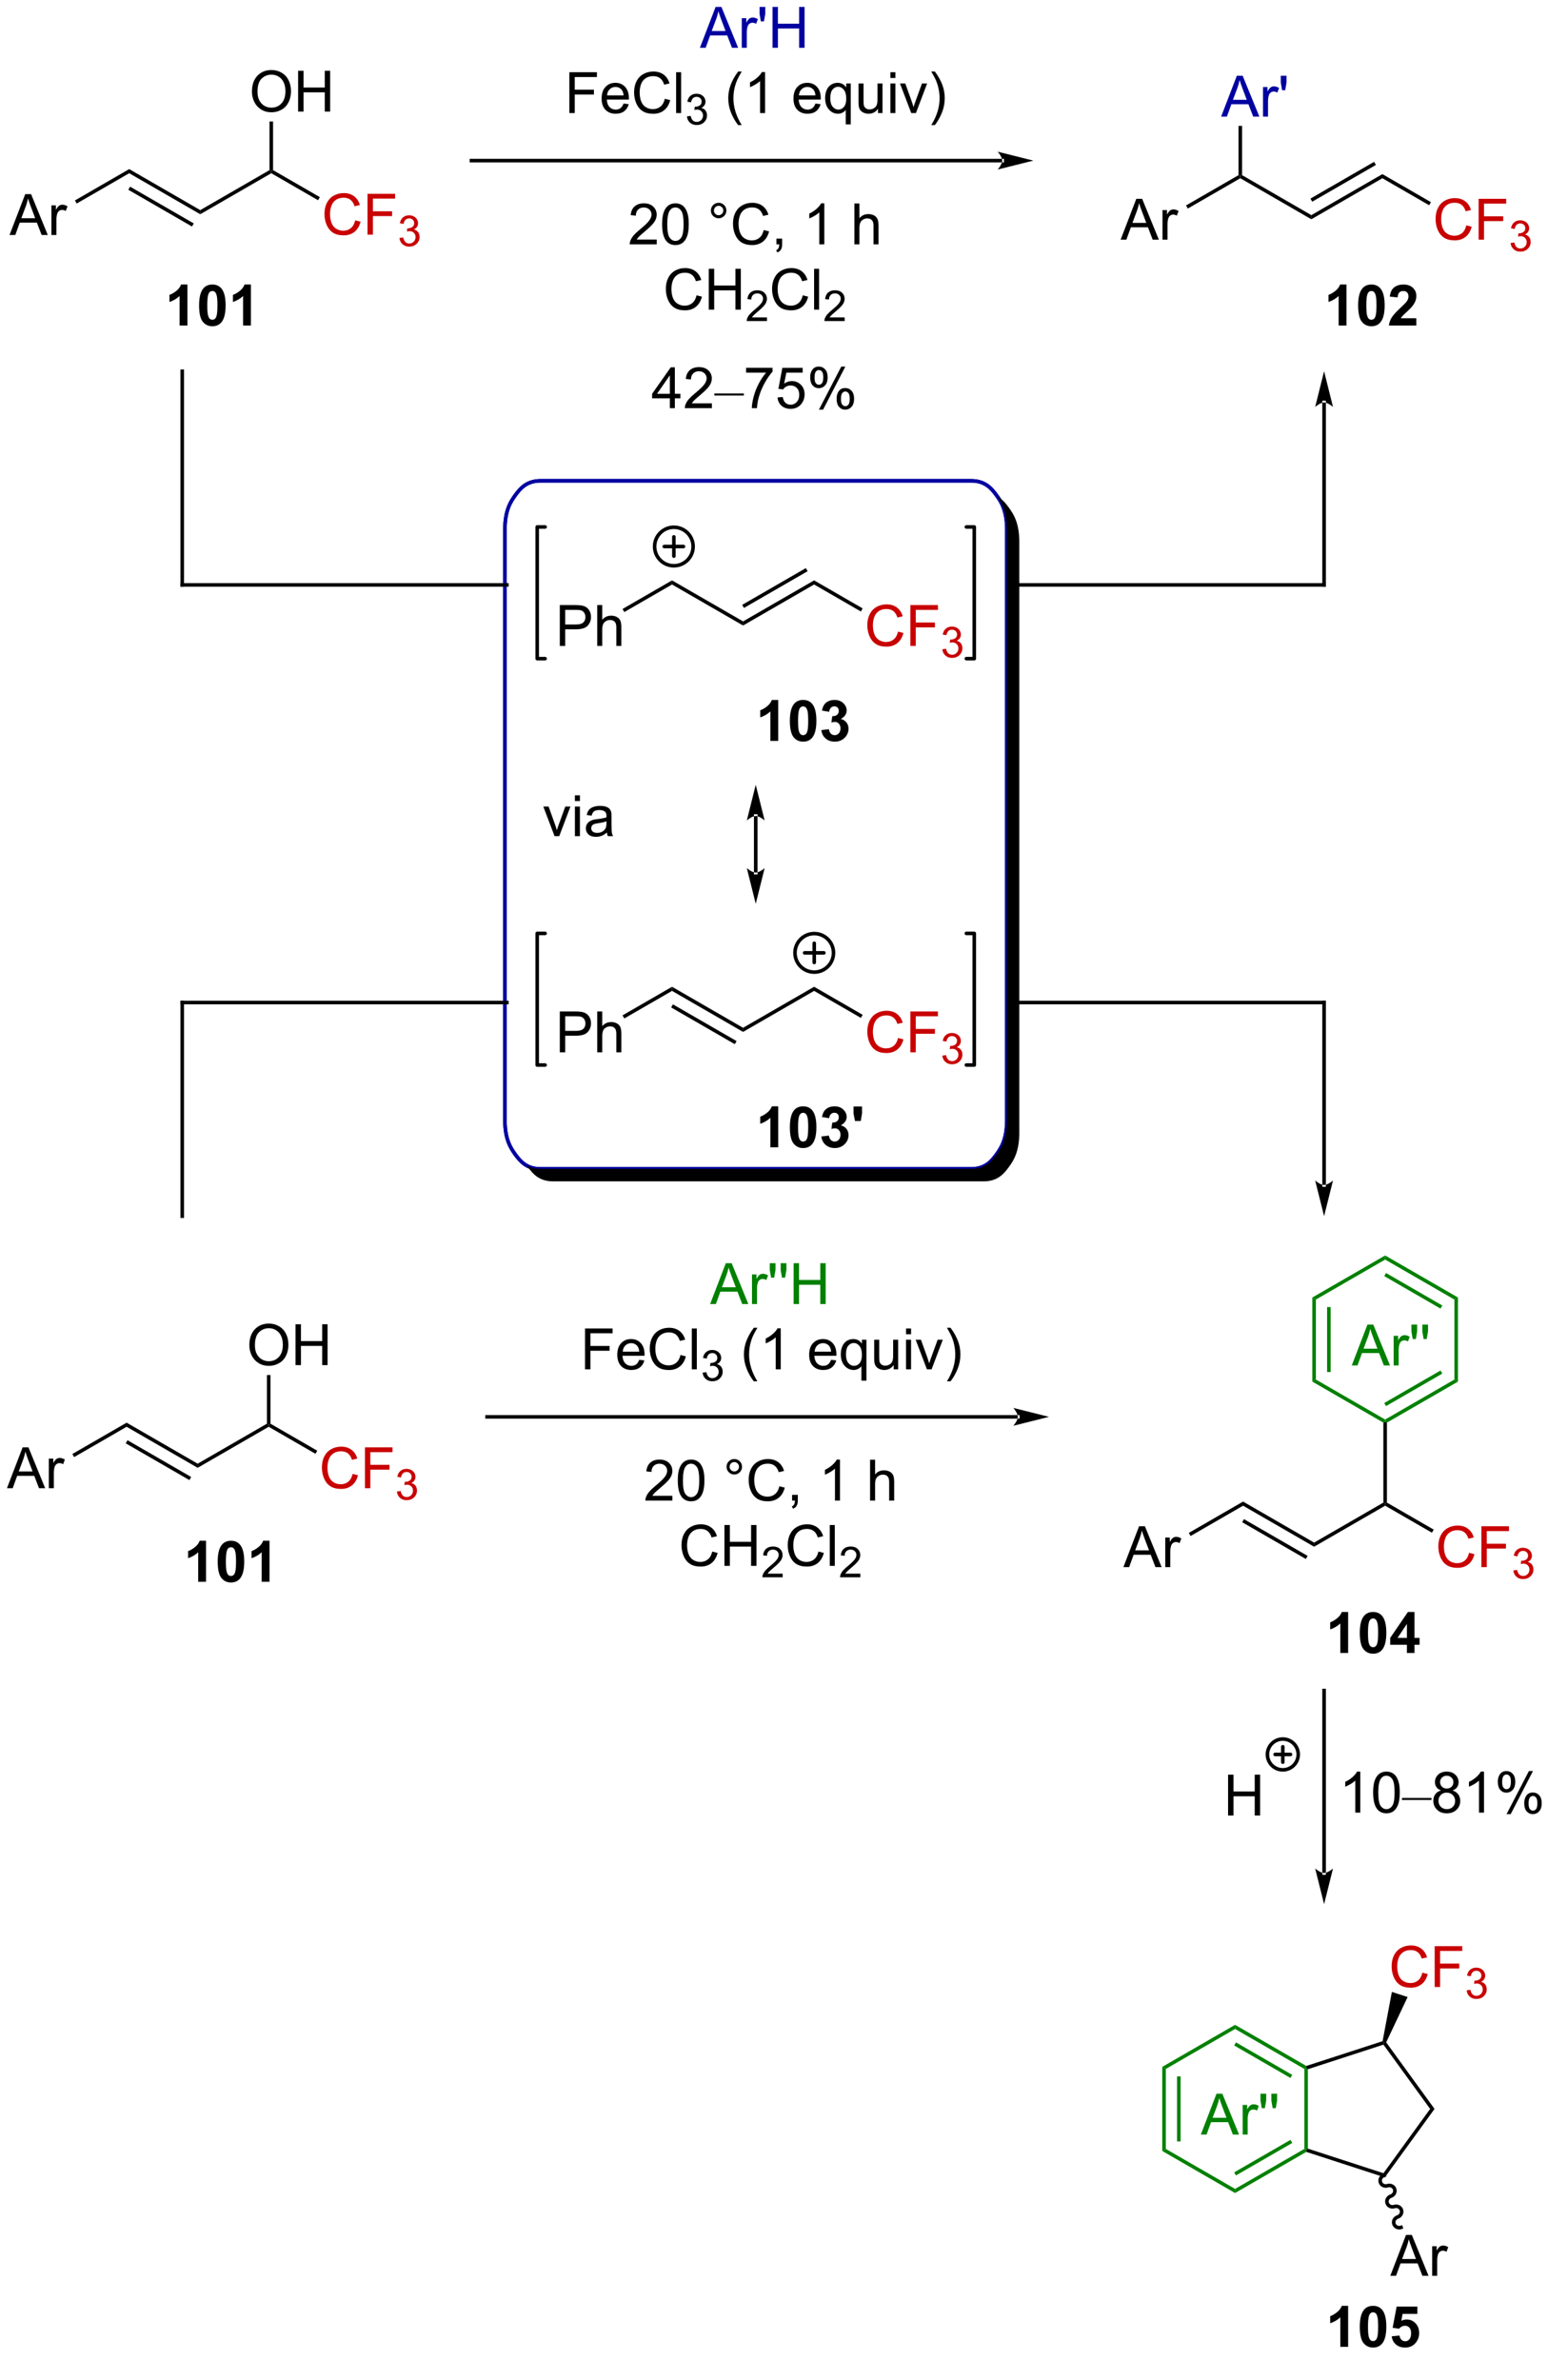 <?xml version="1.0" encoding="UTF-8"?>
<!DOCTYPE svg PUBLIC '-//W3C//DTD SVG 1.0//EN'
          'http://www.w3.org/TR/2001/REC-SVG-20010904/DTD/svg10.dtd'>
<svg stroke-dasharray="none" shape-rendering="auto" xmlns="http://www.w3.org/2000/svg" font-family="'Dialog'" text-rendering="auto" width="603" fill-opacity="1" color-interpolation="auto" color-rendering="auto" preserveAspectRatio="xMidYMid meet" font-size="12px" viewBox="0 0 603 915" fill="black" xmlns:xlink="http://www.w3.org/1999/xlink" stroke="black" image-rendering="auto" stroke-miterlimit="10" stroke-linecap="square" stroke-linejoin="miter" font-style="normal" stroke-width="1" height="915" stroke-dashoffset="0" font-weight="normal" stroke-opacity="1"
><!--Generated by the Batik Graphics2D SVG Generator--><defs id="genericDefs"
  /><g
  ><defs id="defs1"
    ><clipPath clipPathUnits="userSpaceOnUse" id="clipPath1"
      ><path d="M0.51 2.161 L226.405 2.161 L226.405 345.241 L0.51 345.241 L0.51 2.161 Z"
      /></clipPath
      ><clipPath clipPathUnits="userSpaceOnUse" id="clipPath2"
      ><path d="M3.034 81.849 L3.034 415.155 L222.254 415.155 L222.254 81.849 Z"
      /></clipPath
      ><clipPath clipPathUnits="userSpaceOnUse" id="clipPath3"
      ><path d="M3.034 81.849 L3.034 414.417 L221.676 414.417 L221.676 81.849 Z"
      /></clipPath
    ></defs
    ><g transform="scale(2.667,2.667) translate(-0.51,-2.161) matrix(1.029,0,0,1.029,-2.611,-82.028)"
    ><path d="M4.368 114.74 L6.569 109.013 L7.386 109.013 L9.73 114.74 L8.866 114.74 L8.199 113.005 L5.803 113.005 L5.176 114.74 L4.368 114.74 ZM6.022 112.388 L7.965 112.388 L7.366 110.802 Q7.092 110.078 6.959 109.615 Q6.85 110.164 6.652 110.708 L6.022 112.388 ZM10.238 114.74 L10.238 110.591 L10.871 110.591 L10.871 111.219 Q11.113 110.779 11.316 110.638 Q11.522 110.497 11.769 110.497 Q12.123 110.497 12.491 110.724 L12.248 111.375 Q11.991 111.224 11.733 111.224 Q11.504 111.224 11.319 111.362 Q11.136 111.5 11.058 111.747 Q10.941 112.122 10.941 112.568 L10.941 114.74 L10.238 114.74 Z" stroke="none" clip-path="url(#clipPath3)"
    /></g
    ><g transform="matrix(2.743,0,0,2.743,-8.322,-224.506)"
    ><path d="M13.79 110.377 L13.54 109.944 L21.148 105.551 L21.148 106.128 Z" stroke="none" clip-path="url(#clipPath3)"
    /></g
    ><g transform="matrix(2.743,0,0,2.743,-8.322,-224.506)"
    ><path d="M21.148 106.128 L21.148 105.551 L31.108 111.301 L31.108 111.878 ZM21.023 108.446 L29.948 113.599 L30.198 113.166 L21.273 108.013 Z" stroke="none" clip-path="url(#clipPath3)"
    /></g
    ><g transform="matrix(2.743,0,0,2.743,-8.322,-224.506)"
    ><path d="M31.108 111.878 L31.108 111.301 L40.817 105.695 L41.067 105.84 L41.067 106.128 Z" stroke="none" clip-path="url(#clipPath3)"
    /></g
    ><g fill="rgb(200,0,0)" transform="matrix(2.743,0,0,2.743,-8.322,-224.506)" stroke="rgb(200,0,0)"
    ><path d="M52.829 112.732 L53.587 112.922 Q53.35 113.857 52.73 114.349 Q52.111 114.839 51.217 114.839 Q50.29 114.839 49.71 114.461 Q49.132 114.083 48.827 113.37 Q48.525 112.654 48.525 111.833 Q48.525 110.938 48.866 110.273 Q49.21 109.607 49.84 109.26 Q50.47 108.914 51.228 108.914 Q52.087 108.914 52.673 109.352 Q53.259 109.789 53.491 110.583 L52.743 110.758 Q52.546 110.133 52.165 109.849 Q51.788 109.562 51.212 109.562 Q50.553 109.562 50.108 109.88 Q49.665 110.195 49.486 110.729 Q49.306 111.263 49.306 111.828 Q49.306 112.56 49.52 113.104 Q49.733 113.648 50.181 113.919 Q50.632 114.188 51.155 114.188 Q51.79 114.188 52.23 113.82 Q52.673 113.453 52.829 112.732 ZM54.56 114.74 L54.56 109.013 L58.425 109.013 L58.425 109.688 L55.318 109.688 L55.318 111.461 L58.005 111.461 L58.005 112.138 L55.318 112.138 L55.318 114.74 L54.56 114.74 Z" stroke="none" clip-path="url(#clipPath3)"
    /></g
    ><g fill="rgb(200,0,0)" transform="matrix(2.743,0,0,2.743,-8.322,-224.506)" stroke="rgb(200,0,0)"
    ><path d="M59.042 115.205 L59.57 115.135 Q59.661 115.584 59.878 115.781 Q60.097 115.978 60.411 115.978 Q60.782 115.978 61.038 115.721 Q61.296 115.463 61.296 115.082 Q61.296 114.719 61.058 114.484 Q60.822 114.248 60.454 114.248 Q60.306 114.248 60.083 114.306 L60.142 113.844 Q60.195 113.849 60.226 113.849 Q60.564 113.849 60.833 113.674 Q61.103 113.498 61.103 113.131 Q61.103 112.842 60.906 112.652 Q60.71 112.461 60.4 112.461 Q60.091 112.461 59.886 112.654 Q59.681 112.847 59.622 113.234 L59.095 113.14 Q59.193 112.609 59.534 112.318 Q59.878 112.027 60.388 112.027 Q60.739 112.027 61.034 112.177 Q61.331 112.328 61.488 112.59 Q61.644 112.849 61.644 113.142 Q61.644 113.422 61.493 113.65 Q61.345 113.879 61.052 114.013 Q61.433 114.101 61.644 114.379 Q61.855 114.654 61.855 115.07 Q61.855 115.633 61.445 116.025 Q61.034 116.416 60.407 116.416 Q59.843 116.416 59.468 116.08 Q59.095 115.742 59.042 115.205 Z" stroke="none" clip-path="url(#clipPath3)"
    /></g
    ><g transform="matrix(2.743,0,0,2.743,-8.322,-224.506)"
    ><path d="M41.067 106.128 L41.067 105.84 L41.317 105.695 L47.874 109.481 L47.624 109.914 Z" stroke="none" clip-path="url(#clipPath3)"
    /></g
    ><g transform="matrix(2.743,0,0,2.743,-8.322,-224.506)"
    ><path d="M38.355 94.701 Q38.355 93.273 39.12 92.469 Q39.886 91.662 41.097 91.662 Q41.889 91.662 42.524 92.042 Q43.162 92.419 43.495 93.096 Q43.831 93.773 43.831 94.633 Q43.831 95.505 43.48 96.193 Q43.128 96.88 42.483 97.234 Q41.839 97.589 41.092 97.589 Q40.285 97.589 39.647 97.198 Q39.011 96.805 38.683 96.13 Q38.355 95.453 38.355 94.701 ZM39.136 94.711 Q39.136 95.747 39.691 96.344 Q40.248 96.938 41.089 96.938 Q41.944 96.938 42.495 96.336 Q43.05 95.734 43.05 94.63 Q43.05 93.93 42.813 93.409 Q42.576 92.888 42.12 92.602 Q41.667 92.312 41.1 92.312 Q40.295 92.312 39.714 92.867 Q39.136 93.419 39.136 94.711 ZM44.83 97.49 L44.83 91.763 L45.588 91.763 L45.588 94.115 L48.565 94.115 L48.565 91.763 L49.322 91.763 L49.322 97.49 L48.565 97.49 L48.565 94.789 L45.588 94.789 L45.588 97.49 L44.83 97.49 Z" stroke="none" clip-path="url(#clipPath3)"
    /></g
    ><g transform="matrix(2.743,0,0,2.743,-8.322,-224.506)"
    ><path d="M41.317 105.695 L41.067 105.84 L40.817 105.695 L40.817 98.878 L41.317 98.878 Z" stroke="none" clip-path="url(#clipPath3)"
    /></g
    ><g transform="matrix(2.743,0,0,2.743,-8.322,-224.506)"
    ><path d="M143.538 104.61 L143.538 104.61 L69.128 104.61 L68.878 104.61 L68.878 104.11 L69.128 104.11 L143.538 104.11 L143.788 104.11 L143.788 104.61 ZM147.913 104.36 L142.913 103.11 C142.913 103.11 143.538 103.813 143.538 104.36 C143.538 104.907 142.913 105.61 142.913 105.61 Z" stroke="none" clip-path="url(#clipPath3)"
    /></g
    ><g fill="rgb(0,0,160)" transform="matrix(2.743,0,0,2.743,-8.322,-224.506)" stroke="rgb(0,0,160)"
    ><path d="M101.159 88.548 L103.36 82.821 L104.178 82.821 L106.521 88.548 L105.657 88.548 L104.99 86.813 L102.594 86.813 L101.967 88.548 L101.159 88.548 ZM102.813 86.196 L104.756 86.196 L104.157 84.61 Q103.883 83.886 103.751 83.423 Q103.641 83.972 103.443 84.516 L102.813 86.196 ZM107.029 88.548 L107.029 84.399 L107.662 84.399 L107.662 85.027 Q107.904 84.587 108.107 84.446 Q108.313 84.305 108.56 84.305 Q108.915 84.305 109.282 84.532 L109.04 85.183 Q108.782 85.032 108.524 85.032 Q108.295 85.032 108.11 85.17 Q107.928 85.308 107.85 85.555 Q107.732 85.93 107.732 86.376 L107.732 88.548 L107.029 88.548 ZM109.704 84.847 L109.524 83.777 L109.524 82.821 L110.326 82.821 L110.326 83.777 L110.138 84.847 L109.704 84.847 ZM111.34 88.548 L111.34 82.821 L112.098 82.821 L112.098 85.173 L115.075 85.173 L115.075 82.821 L115.833 82.821 L115.833 88.548 L115.075 88.548 L115.075 85.847 L112.098 85.847 L112.098 88.548 L111.34 88.548 Z" stroke="none" clip-path="url(#clipPath3)"
    /></g
    ><g transform="matrix(2.743,0,0,2.743,-8.322,-224.506)"
    ><path d="M82.856 97.698 L82.856 91.971 L86.72 91.971 L86.72 92.645 L83.613 92.645 L83.613 94.419 L86.301 94.419 L86.301 95.096 L83.613 95.096 L83.613 97.698 L82.856 97.698 ZM90.453 96.362 L91.18 96.45 Q91.008 97.088 90.542 97.44 Q90.078 97.791 89.357 97.791 Q88.445 97.791 87.911 97.231 Q87.38 96.669 87.38 95.659 Q87.38 94.612 87.919 94.034 Q88.458 93.455 89.318 93.455 Q90.148 93.455 90.674 94.023 Q91.203 94.588 91.203 95.614 Q91.203 95.677 91.201 95.802 L88.107 95.802 Q88.146 96.487 88.492 96.851 Q88.841 97.213 89.359 97.213 Q89.747 97.213 90.021 97.01 Q90.294 96.807 90.453 96.362 ZM88.146 95.224 L90.461 95.224 Q90.414 94.7 90.195 94.44 Q89.859 94.034 89.326 94.034 Q88.841 94.034 88.51 94.359 Q88.18 94.682 88.146 95.224 ZM96.238 95.69 L96.996 95.88 Q96.759 96.815 96.139 97.307 Q95.519 97.797 94.626 97.797 Q93.699 97.797 93.118 97.419 Q92.54 97.041 92.236 96.328 Q91.934 95.612 91.934 94.791 Q91.934 93.895 92.275 93.231 Q92.618 92.565 93.249 92.218 Q93.879 91.872 94.637 91.872 Q95.496 91.872 96.082 92.31 Q96.668 92.747 96.9 93.541 L96.152 93.716 Q95.954 93.091 95.574 92.807 Q95.197 92.52 94.621 92.52 Q93.962 92.52 93.517 92.838 Q93.074 93.153 92.894 93.687 Q92.715 94.221 92.715 94.786 Q92.715 95.518 92.928 96.062 Q93.142 96.606 93.59 96.877 Q94.04 97.145 94.564 97.145 Q95.199 97.145 95.639 96.778 Q96.082 96.411 96.238 95.69 ZM97.826 97.698 L97.826 91.971 L98.529 91.971 L98.529 97.698 L97.826 97.698 Z" stroke="none" clip-path="url(#clipPath3)"
    /></g
    ><g transform="matrix(2.743,0,0,2.743,-8.322,-224.506)"
    ><path d="M99.342 98.163 L99.869 98.093 Q99.961 98.542 100.178 98.739 Q100.396 98.936 100.711 98.936 Q101.082 98.936 101.338 98.678 Q101.596 98.421 101.596 98.04 Q101.596 97.677 101.357 97.442 Q101.121 97.206 100.754 97.206 Q100.605 97.206 100.383 97.264 L100.441 96.802 Q100.494 96.807 100.525 96.807 Q100.863 96.807 101.133 96.632 Q101.402 96.456 101.402 96.089 Q101.402 95.8 101.205 95.61 Q101.01 95.419 100.699 95.419 Q100.391 95.419 100.186 95.612 Q99.98 95.805 99.922 96.192 L99.394 96.098 Q99.492 95.567 99.834 95.276 Q100.178 94.985 100.688 94.985 Q101.039 94.985 101.334 95.135 Q101.631 95.286 101.787 95.548 Q101.943 95.807 101.943 96.1 Q101.943 96.38 101.793 96.608 Q101.644 96.837 101.352 96.971 Q101.732 97.059 101.943 97.337 Q102.154 97.612 102.154 98.028 Q102.154 98.591 101.744 98.983 Q101.334 99.374 100.707 99.374 Q100.142 99.374 99.767 99.038 Q99.394 98.7 99.342 98.163 Z" stroke="none" clip-path="url(#clipPath3)"
    /></g
    ><g transform="matrix(2.743,0,0,2.743,-8.322,-224.506)"
    ><path d="M106.522 99.382 Q105.939 98.648 105.535 97.664 Q105.134 96.677 105.134 95.622 Q105.134 94.692 105.436 93.841 Q105.787 92.854 106.522 91.872 L107.025 91.872 Q106.553 92.685 106.4 93.034 Q106.162 93.573 106.025 94.159 Q105.858 94.888 105.858 95.627 Q105.858 97.505 107.025 99.382 L106.522 99.382 ZM110.295 97.698 L109.592 97.698 L109.592 93.216 Q109.337 93.458 108.925 93.7 Q108.514 93.942 108.186 94.065 L108.186 93.385 Q108.775 93.106 109.215 92.713 Q109.657 92.317 109.842 91.948 L110.295 91.948 L110.295 97.698 ZM117.353 96.362 L118.079 96.45 Q117.907 97.088 117.441 97.44 Q116.978 97.791 116.256 97.791 Q115.345 97.791 114.811 97.231 Q114.28 96.669 114.28 95.659 Q114.28 94.612 114.819 94.034 Q115.358 93.455 116.217 93.455 Q117.048 93.455 117.574 94.023 Q118.103 94.588 118.103 95.614 Q118.103 95.677 118.1 95.802 L115.006 95.802 Q115.045 96.487 115.392 96.851 Q115.741 97.213 116.259 97.213 Q116.647 97.213 116.92 97.01 Q117.194 96.807 117.353 96.362 ZM115.045 95.224 L117.36 95.224 Q117.314 94.7 117.095 94.44 Q116.759 94.034 116.225 94.034 Q115.741 94.034 115.41 94.359 Q115.079 94.682 115.045 95.224 ZM121.606 99.289 L121.606 97.255 Q121.442 97.487 121.148 97.64 Q120.854 97.791 120.521 97.791 Q119.784 97.791 119.25 97.203 Q118.716 96.612 118.716 95.583 Q118.716 94.958 118.932 94.463 Q119.151 93.966 119.562 93.711 Q119.974 93.455 120.466 93.455 Q121.237 93.455 121.677 94.104 L121.677 93.549 L122.31 93.549 L122.31 99.289 L121.606 99.289 ZM119.44 95.612 Q119.44 96.411 119.776 96.812 Q120.112 97.213 120.581 97.213 Q121.028 97.213 121.351 96.833 Q121.677 96.45 121.677 95.674 Q121.677 94.846 121.336 94.429 Q120.995 94.01 120.534 94.01 Q120.075 94.01 119.757 94.398 Q119.44 94.786 119.44 95.612 ZM126.131 97.698 L126.131 97.088 Q125.647 97.791 124.814 97.791 Q124.446 97.791 124.129 97.651 Q123.811 97.51 123.655 97.297 Q123.501 97.083 123.439 96.776 Q123.397 96.567 123.397 96.12 L123.397 93.549 L124.1 93.549 L124.1 95.849 Q124.1 96.401 124.142 96.591 Q124.209 96.87 124.423 97.028 Q124.639 97.185 124.954 97.185 Q125.272 97.185 125.548 97.023 Q125.826 96.862 125.941 96.583 Q126.056 96.302 126.056 95.77 L126.056 93.549 L126.759 93.549 L126.759 97.698 L126.131 97.698 ZM127.864 92.778 L127.864 91.971 L128.567 91.971 L128.567 92.778 L127.864 92.778 ZM127.864 97.698 L127.864 93.549 L128.567 93.549 L128.567 97.698 L127.864 97.698 ZM130.79 97.698 L129.212 93.549 L129.954 93.549 L130.845 96.034 Q130.991 96.435 131.11 96.87 Q131.204 96.541 131.373 96.08 L132.295 93.549 L133.017 93.549 L131.446 97.698 L130.79 97.698 ZM134.1 99.382 L133.595 99.382 Q134.764 97.505 134.764 95.627 Q134.764 94.893 134.595 94.169 Q134.462 93.583 134.225 93.044 Q134.071 92.692 133.595 91.872 L134.1 91.872 Q134.834 92.854 135.186 93.841 Q135.485 94.692 135.485 95.622 Q135.485 96.677 135.082 97.664 Q134.678 98.648 134.1 99.382 Z" stroke="none" clip-path="url(#clipPath3)"
    /></g
    ><g transform="matrix(2.743,0,0,2.743,-8.322,-224.506)"
    ><path d="M95.107 115.423 L95.107 116.1 L91.321 116.1 Q91.313 115.844 91.404 115.61 Q91.547 115.225 91.865 114.85 Q92.185 114.475 92.787 113.983 Q93.719 113.217 94.047 112.769 Q94.376 112.321 94.376 111.923 Q94.376 111.506 94.076 111.219 Q93.779 110.93 93.297 110.93 Q92.79 110.93 92.485 111.235 Q92.18 111.54 92.178 112.079 L91.454 112.006 Q91.529 111.196 92.013 110.774 Q92.498 110.35 93.313 110.35 Q94.138 110.35 94.618 110.808 Q95.099 111.264 95.099 111.938 Q95.099 112.282 94.959 112.615 Q94.818 112.946 94.49 113.313 Q94.165 113.68 93.407 114.321 Q92.774 114.852 92.594 115.042 Q92.415 115.233 92.297 115.423 L95.107 115.423 ZM95.861 113.274 Q95.861 112.259 96.07 111.641 Q96.278 111.022 96.689 110.686 Q97.103 110.35 97.728 110.35 Q98.189 110.35 98.536 110.535 Q98.885 110.719 99.111 111.071 Q99.338 111.42 99.465 111.923 Q99.596 112.423 99.596 113.274 Q99.596 114.282 99.387 114.902 Q99.181 115.522 98.767 115.86 Q98.356 116.199 97.728 116.199 Q96.9 116.199 96.426 115.602 Q95.861 114.889 95.861 113.274 ZM96.582 113.274 Q96.582 114.686 96.913 115.152 Q97.244 115.618 97.728 115.618 Q98.213 115.618 98.541 115.149 Q98.872 114.68 98.872 113.274 Q98.872 111.86 98.541 111.397 Q98.213 110.93 97.721 110.93 Q97.236 110.93 96.947 111.342 Q96.582 111.865 96.582 113.274 ZM102.7 111.358 Q102.7 110.907 103.017 110.592 Q103.338 110.274 103.783 110.274 Q104.236 110.274 104.551 110.592 Q104.869 110.907 104.869 111.358 Q104.869 111.805 104.549 112.126 Q104.231 112.444 103.783 112.444 Q103.338 112.444 103.017 112.128 Q102.7 111.811 102.7 111.358 ZM103.127 111.358 Q103.127 111.631 103.32 111.824 Q103.512 112.016 103.786 112.016 Q104.056 112.016 104.249 111.824 Q104.442 111.631 104.442 111.358 Q104.442 111.084 104.249 110.891 Q104.056 110.696 103.786 110.696 Q103.512 110.696 103.32 110.891 Q103.127 111.084 103.127 111.358 ZM110.102 114.092 L110.86 114.282 Q110.623 115.217 110.003 115.709 Q109.383 116.199 108.49 116.199 Q107.563 116.199 106.982 115.821 Q106.404 115.444 106.099 114.73 Q105.797 114.014 105.797 113.194 Q105.797 112.298 106.138 111.634 Q106.482 110.967 107.112 110.621 Q107.743 110.274 108.501 110.274 Q109.36 110.274 109.946 110.712 Q110.532 111.149 110.763 111.944 L110.016 112.118 Q109.818 111.493 109.438 111.209 Q109.06 110.923 108.485 110.923 Q107.826 110.923 107.381 111.24 Q106.938 111.555 106.758 112.089 Q106.579 112.623 106.579 113.188 Q106.579 113.92 106.792 114.464 Q107.006 115.009 107.454 115.279 Q107.904 115.548 108.428 115.548 Q109.063 115.548 109.503 115.18 Q109.946 114.813 110.102 114.092 ZM111.887 116.1 L111.887 115.298 L112.689 115.298 L112.689 116.1 Q112.689 116.542 112.533 116.813 Q112.377 117.084 112.036 117.233 L111.84 116.933 Q112.064 116.834 112.168 116.644 Q112.275 116.457 112.286 116.1 L111.887 116.1 ZM118.603 116.1 L117.9 116.1 L117.9 111.618 Q117.645 111.86 117.234 112.102 Q116.822 112.344 116.494 112.467 L116.494 111.787 Q117.082 111.509 117.523 111.115 Q117.965 110.719 118.15 110.35 L118.603 110.35 L118.603 116.1 ZM122.822 116.1 L122.822 110.373 L123.525 110.373 L123.525 112.428 Q124.017 111.858 124.767 111.858 Q125.228 111.858 125.567 112.04 Q125.908 112.219 126.054 112.54 Q126.2 112.86 126.2 113.469 L126.2 116.1 L125.497 116.1 L125.497 113.469 Q125.497 112.944 125.267 112.704 Q125.041 112.462 124.622 112.462 Q124.309 112.462 124.033 112.626 Q123.76 112.787 123.642 113.066 Q123.525 113.342 123.525 113.829 L123.525 116.1 L122.822 116.1 Z" stroke="none" clip-path="url(#clipPath3)"
    /></g
    ><g transform="matrix(2.743,0,0,2.743,-8.322,-224.506)"
    ><path d="M100.689 123.242 L101.447 123.432 Q101.21 124.367 100.591 124.859 Q99.971 125.349 99.077 125.349 Q98.15 125.349 97.57 124.971 Q96.992 124.594 96.687 123.88 Q96.385 123.164 96.385 122.344 Q96.385 121.448 96.726 120.784 Q97.07 120.117 97.7 119.77 Q98.33 119.424 99.088 119.424 Q99.947 119.424 100.533 119.862 Q101.119 120.299 101.351 121.094 L100.603 121.268 Q100.406 120.643 100.025 120.359 Q99.648 120.073 99.072 120.073 Q98.413 120.073 97.968 120.39 Q97.525 120.705 97.346 121.239 Q97.166 121.773 97.166 122.338 Q97.166 123.07 97.379 123.614 Q97.593 124.159 98.041 124.429 Q98.492 124.698 99.015 124.698 Q99.65 124.698 100.091 124.33 Q100.533 123.963 100.689 123.242 ZM102.404 125.25 L102.404 119.523 L103.162 119.523 L103.162 121.875 L106.139 121.875 L106.139 119.523 L106.897 119.523 L106.897 125.25 L106.139 125.25 L106.139 122.549 L103.162 122.549 L103.162 125.25 L102.404 125.25 Z" stroke="none" clip-path="url(#clipPath3)"
    /></g
    ><g transform="matrix(2.743,0,0,2.743,-8.322,-224.506)"
    ><path d="M110.562 126.342 L110.562 126.85 L107.723 126.85 Q107.717 126.658 107.785 126.483 Q107.893 126.194 108.131 125.912 Q108.371 125.631 108.822 125.262 Q109.522 124.688 109.768 124.352 Q110.014 124.016 110.014 123.717 Q110.014 123.404 109.789 123.189 Q109.566 122.973 109.205 122.973 Q108.824 122.973 108.596 123.201 Q108.367 123.43 108.365 123.834 L107.822 123.779 Q107.879 123.172 108.242 122.856 Q108.606 122.537 109.217 122.537 Q109.836 122.537 110.195 122.881 Q110.557 123.223 110.557 123.729 Q110.557 123.986 110.451 124.236 Q110.346 124.484 110.1 124.76 Q109.856 125.035 109.287 125.516 Q108.812 125.914 108.678 126.057 Q108.543 126.199 108.455 126.342 L110.562 126.342 Z" stroke="none" clip-path="url(#clipPath3)"
    /></g
    ><g transform="matrix(2.743,0,0,2.743,-8.322,-224.506)"
    ><path d="M115.581 123.242 L116.339 123.432 Q116.102 124.367 115.482 124.859 Q114.862 125.349 113.969 125.349 Q113.042 125.349 112.461 124.971 Q111.883 124.594 111.578 123.88 Q111.276 123.164 111.276 122.344 Q111.276 121.448 111.618 120.784 Q111.961 120.117 112.591 119.77 Q113.222 119.424 113.98 119.424 Q114.839 119.424 115.425 119.862 Q116.011 120.299 116.243 121.094 L115.495 121.268 Q115.297 120.643 114.917 120.359 Q114.539 120.073 113.964 120.073 Q113.305 120.073 112.86 120.39 Q112.417 120.705 112.237 121.239 Q112.058 121.773 112.058 122.338 Q112.058 123.07 112.271 123.614 Q112.485 124.159 112.933 124.429 Q113.383 124.698 113.906 124.698 Q114.542 124.698 114.982 124.33 Q115.425 123.963 115.581 123.242 ZM117.168 125.25 L117.168 119.523 L117.871 119.523 L117.871 125.25 L117.168 125.25 Z" stroke="none" clip-path="url(#clipPath3)"
    /></g
    ><g transform="matrix(2.743,0,0,2.743,-8.322,-224.506)"
    ><path d="M121.454 126.342 L121.454 126.85 L118.614 126.85 Q118.608 126.658 118.677 126.483 Q118.784 126.194 119.022 125.912 Q119.263 125.631 119.714 125.262 Q120.413 124.688 120.659 124.352 Q120.905 124.016 120.905 123.717 Q120.905 123.404 120.681 123.189 Q120.458 122.973 120.097 122.973 Q119.716 122.973 119.487 123.201 Q119.259 123.43 119.257 123.834 L118.714 123.779 Q118.77 123.172 119.134 122.856 Q119.497 122.537 120.108 122.537 Q120.728 122.537 121.087 122.881 Q121.448 123.223 121.448 123.729 Q121.448 123.986 121.343 124.236 Q121.237 124.484 120.991 124.76 Q120.747 125.035 120.179 125.516 Q119.704 125.914 119.569 126.057 Q119.435 126.199 119.347 126.342 L121.454 126.342 Z" stroke="none" clip-path="url(#clipPath3)"
    /></g
    ><g transform="matrix(2.743,0,0,2.743,-8.322,-224.506)"
    ><path d="M160.144 115.443 L162.345 109.716 L163.162 109.716 L165.506 115.443 L164.641 115.443 L163.975 113.709 L161.579 113.709 L160.951 115.443 L160.144 115.443 ZM161.798 113.091 L163.74 113.091 L163.141 111.505 Q162.868 110.781 162.735 110.318 Q162.626 110.868 162.428 111.412 L161.798 113.091 ZM166.014 115.443 L166.014 111.295 L166.647 111.295 L166.647 111.922 Q166.889 111.482 167.092 111.341 Q167.298 111.201 167.545 111.201 Q167.899 111.201 168.266 111.427 L168.024 112.078 Q167.766 111.927 167.509 111.927 Q167.279 111.927 167.095 112.065 Q166.912 112.203 166.834 112.451 Q166.717 112.826 166.717 113.271 L166.717 115.443 L166.014 115.443 Z" stroke="none" clip-path="url(#clipPath3)"
    /></g
    ><g transform="matrix(2.743,0,0,2.743,-8.322,-224.506)"
    ><path d="M169.565 111.08 L169.315 110.647 L176.674 106.399 L176.924 106.543 L176.924 106.832 Z" stroke="none" clip-path="url(#clipPath3)"
    /></g
    ><g transform="matrix(2.743,0,0,2.743,-8.322,-224.506)"
    ><path d="M176.924 106.832 L176.924 106.543 L177.174 106.399 L186.883 112.004 L186.883 112.582 Z" stroke="none" clip-path="url(#clipPath3)"
    /></g
    ><g transform="matrix(2.743,0,0,2.743,-8.322,-224.506)"
    ><path d="M186.883 112.582 L186.883 112.004 L196.843 106.254 L196.843 106.832 ZM187.008 110.119 L195.933 104.967 L195.683 104.534 L186.758 109.686 Z" stroke="none" clip-path="url(#clipPath3)"
    /></g
    ><g fill="rgb(200,0,0)" transform="matrix(2.743,0,0,2.743,-8.322,-224.506)" stroke="rgb(200,0,0)"
    ><path d="M208.605 113.435 L209.363 113.625 Q209.126 114.56 208.506 115.052 Q207.886 115.542 206.993 115.542 Q206.066 115.542 205.485 115.164 Q204.907 114.787 204.602 114.073 Q204.3 113.357 204.3 112.537 Q204.3 111.641 204.642 110.977 Q204.985 110.31 205.615 109.964 Q206.246 109.618 207.004 109.618 Q207.863 109.618 208.449 110.055 Q209.035 110.493 209.267 111.287 L208.519 111.461 Q208.321 110.836 207.941 110.552 Q207.563 110.266 206.988 110.266 Q206.329 110.266 205.884 110.584 Q205.441 110.899 205.261 111.433 Q205.082 111.966 205.082 112.531 Q205.082 113.263 205.295 113.808 Q205.509 114.352 205.957 114.623 Q206.407 114.891 206.931 114.891 Q207.566 114.891 208.006 114.524 Q208.449 114.156 208.605 113.435 ZM210.336 115.443 L210.336 109.716 L214.2 109.716 L214.2 110.391 L211.093 110.391 L211.093 112.164 L213.781 112.164 L213.781 112.841 L211.093 112.841 L211.093 115.443 L210.336 115.443 Z" stroke="none" clip-path="url(#clipPath3)"
    /></g
    ><g fill="rgb(200,0,0)" transform="matrix(2.743,0,0,2.743,-8.322,-224.506)" stroke="rgb(200,0,0)"
    ><path d="M214.818 115.908 L215.345 115.838 Q215.437 116.287 215.654 116.484 Q215.873 116.682 216.187 116.682 Q216.558 116.682 216.814 116.424 Q217.072 116.166 217.072 115.785 Q217.072 115.422 216.834 115.188 Q216.597 114.951 216.23 114.951 Q216.082 114.951 215.859 115.01 L215.918 114.547 Q215.97 114.553 216.002 114.553 Q216.339 114.553 216.609 114.377 Q216.879 114.201 216.879 113.834 Q216.879 113.545 216.681 113.356 Q216.486 113.164 216.175 113.164 Q215.867 113.164 215.662 113.358 Q215.457 113.551 215.398 113.938 L214.871 113.844 Q214.968 113.312 215.31 113.022 Q215.654 112.731 216.164 112.731 Q216.515 112.731 216.81 112.881 Q217.107 113.031 217.263 113.293 Q217.42 113.553 217.42 113.846 Q217.42 114.125 217.269 114.353 Q217.121 114.582 216.828 114.717 Q217.209 114.805 217.42 115.082 Q217.631 115.358 217.631 115.773 Q217.631 116.336 217.22 116.728 Q216.81 117.119 216.183 117.119 Q215.619 117.119 215.244 116.783 Q214.871 116.445 214.818 115.908 Z" stroke="none" clip-path="url(#clipPath3)"
    /></g
    ><g transform="matrix(2.743,0,0,2.743,-8.322,-224.506)"
    ><path d="M196.843 106.832 L196.843 106.254 L203.65 110.185 L203.4 110.618 Z" stroke="none" clip-path="url(#clipPath3)"
    /></g
    ><g fill="rgb(0,0,160)" transform="matrix(2.743,0,0,2.743,-8.322,-224.506)" stroke="rgb(0,0,160)"
    ><path d="M174.236 98.193 L176.437 92.466 L177.254 92.466 L179.598 98.193 L178.733 98.193 L178.067 96.459 L175.671 96.459 L175.043 98.193 L174.236 98.193 ZM175.89 95.841 L177.832 95.841 L177.233 94.255 Q176.96 93.531 176.827 93.068 Q176.718 93.618 176.52 94.162 L175.89 95.841 ZM180.106 98.193 L180.106 94.045 L180.739 94.045 L180.739 94.672 Q180.981 94.232 181.184 94.091 Q181.39 93.951 181.637 93.951 Q181.991 93.951 182.358 94.177 L182.116 94.828 Q181.858 94.677 181.601 94.677 Q181.371 94.677 181.187 94.815 Q181.004 94.953 180.926 95.201 Q180.809 95.576 180.809 96.021 L180.809 98.193 L180.106 98.193 ZM182.78 94.493 L182.601 93.422 L182.601 92.466 L183.403 92.466 L183.403 93.422 L183.215 94.493 L182.78 94.493 Z" stroke="none" clip-path="url(#clipPath3)"
    /></g
    ><g transform="matrix(2.743,0,0,2.743,-8.322,-224.506)"
    ><path d="M177.174 106.399 L176.924 106.543 L176.674 106.399 L176.674 99.493 L177.174 99.493 Z" stroke="none" clip-path="url(#clipPath3)"
    /></g
    ><g transform="matrix(2.743,0,0,2.743,-8.322,-224.506)"
    ><path d="M29.31 127.48 L28.214 127.48 L28.214 123.342 Q27.612 123.904 26.794 124.175 L26.794 123.178 Q27.224 123.037 27.727 122.647 Q28.232 122.253 28.419 121.73 L29.31 121.73 L29.31 127.48 ZM32.806 121.73 Q33.64 121.73 34.108 122.324 Q34.666 123.027 34.666 124.654 Q34.666 126.279 34.103 126.99 Q33.64 127.579 32.806 127.579 Q31.97 127.579 31.457 126.936 Q30.947 126.292 30.947 124.644 Q30.947 123.027 31.509 122.316 Q31.976 121.73 32.806 121.73 ZM32.806 122.639 Q32.608 122.639 32.452 122.766 Q32.296 122.894 32.21 123.222 Q32.095 123.647 32.095 124.654 Q32.095 125.662 32.197 126.04 Q32.298 126.417 32.452 126.542 Q32.608 126.667 32.806 126.667 Q33.007 126.667 33.163 126.54 Q33.319 126.412 33.405 126.084 Q33.517 125.662 33.517 124.654 Q33.517 123.647 33.416 123.272 Q33.314 122.894 33.16 122.766 Q33.007 122.639 32.806 122.639 ZM38.209 127.48 L37.112 127.48 L37.112 123.342 Q36.511 123.904 35.693 124.175 L35.693 123.178 Q36.123 123.037 36.625 122.647 Q37.13 122.253 37.318 121.73 L38.209 121.73 L38.209 127.48 Z" stroke="none" clip-path="url(#clipPath3)"
    /></g
    ><g transform="matrix(2.743,0,0,2.743,-8.322,-224.506)"
    ><path d="M191.807 127.48 L190.71 127.48 L190.71 123.342 Q190.109 123.904 189.291 124.175 L189.291 123.178 Q189.721 123.037 190.223 122.647 Q190.728 122.253 190.916 121.73 L191.807 121.73 L191.807 127.48 ZM195.303 121.73 Q196.136 121.73 196.605 122.324 Q197.162 123.027 197.162 124.654 Q197.162 126.279 196.6 126.99 Q196.136 127.579 195.303 127.579 Q194.467 127.579 193.954 126.936 Q193.443 126.292 193.443 124.644 Q193.443 123.027 194.006 122.316 Q194.472 121.73 195.303 121.73 ZM195.303 122.639 Q195.105 122.639 194.949 122.766 Q194.792 122.894 194.706 123.222 Q194.592 123.647 194.592 124.654 Q194.592 125.662 194.693 126.04 Q194.795 126.417 194.949 126.542 Q195.105 126.667 195.303 126.667 Q195.503 126.667 195.66 126.54 Q195.816 126.412 195.902 126.084 Q196.014 125.662 196.014 124.654 Q196.014 123.647 195.912 123.272 Q195.81 122.894 195.657 122.766 Q195.503 122.639 195.303 122.639 ZM201.603 126.459 L201.603 127.48 L197.757 127.48 Q197.82 126.902 198.132 126.383 Q198.445 125.865 199.367 125.011 Q200.109 124.318 200.275 124.074 Q200.502 123.733 200.502 123.402 Q200.502 123.035 200.304 122.837 Q200.109 122.639 199.76 122.639 Q199.416 122.639 199.213 122.847 Q199.01 123.053 198.978 123.535 L197.885 123.425 Q197.984 122.519 198.499 122.126 Q199.015 121.73 199.788 121.73 Q200.635 121.73 201.119 122.188 Q201.603 122.644 201.603 123.324 Q201.603 123.709 201.465 124.061 Q201.327 124.41 201.025 124.792 Q200.827 125.045 200.307 125.522 Q199.788 125.998 199.648 126.154 Q199.51 126.311 199.424 126.459 L201.603 126.459 Z" stroke="none" clip-path="url(#clipPath3)"
    /></g
    ><g transform="matrix(2.743,0,0,2.743,-8.322,-224.506)"
    ><path d="M96.944 139.06 L96.944 137.687 L94.46 137.687 L94.46 137.044 L97.074 133.333 L97.647 133.333 L97.647 137.044 L98.42 137.044 L98.42 137.687 L97.647 137.687 L97.647 139.06 L96.944 139.06 ZM96.944 137.044 L96.944 134.461 L95.152 137.044 L96.944 137.044 ZM102.836 138.383 L102.836 139.06 L99.049 139.06 Q99.041 138.805 99.133 138.57 Q99.276 138.185 99.594 137.81 Q99.914 137.435 100.516 136.943 Q101.448 136.177 101.776 135.729 Q102.104 135.281 102.104 134.883 Q102.104 134.466 101.805 134.18 Q101.508 133.891 101.026 133.891 Q100.518 133.891 100.213 134.195 Q99.909 134.5 99.906 135.039 L99.182 134.966 Q99.258 134.156 99.742 133.734 Q100.226 133.31 101.041 133.31 Q101.867 133.31 102.346 133.768 Q102.828 134.224 102.828 134.898 Q102.828 135.242 102.687 135.575 Q102.547 135.906 102.219 136.273 Q101.893 136.641 101.135 137.281 Q100.502 137.812 100.323 138.002 Q100.143 138.193 100.026 138.383 L102.836 138.383 Z" stroke="none" clip-path="url(#clipPath3)"
    /></g
    ><g transform="matrix(2.743,0,0,2.743,-8.322,-224.506)"
    ><path d="M107.324 137.289 L103.186 137.289 L103.186 137.005 L107.324 137.005 L107.324 137.289 Z" stroke="none" clip-path="url(#clipPath3)"
    /></g
    ><g transform="matrix(2.743,0,0,2.743,-8.322,-224.506)"
    ><path d="M107.636 134.083 L107.636 133.406 L111.342 133.406 L111.342 133.953 Q110.795 134.536 110.259 135.502 Q109.722 136.466 109.428 137.484 Q109.217 138.203 109.16 139.06 L108.436 139.06 Q108.449 138.383 108.702 137.427 Q108.957 136.469 109.431 135.581 Q109.905 134.693 110.441 134.083 L107.636 134.083 ZM112.039 137.56 L112.776 137.497 Q112.859 138.036 113.156 138.307 Q113.456 138.578 113.877 138.578 Q114.385 138.578 114.737 138.195 Q115.088 137.812 115.088 137.18 Q115.088 136.578 114.75 136.232 Q114.414 135.883 113.867 135.883 Q113.526 135.883 113.252 136.039 Q112.979 136.193 112.823 136.437 L112.164 136.351 L112.719 133.411 L115.565 133.411 L115.565 134.083 L113.281 134.083 L112.971 135.622 Q113.487 135.263 114.055 135.263 Q114.805 135.263 115.32 135.784 Q115.836 136.302 115.836 137.117 Q115.836 137.896 115.383 138.461 Q114.831 139.159 113.877 139.159 Q113.096 139.159 112.601 138.721 Q112.109 138.281 112.039 137.56 ZM116.621 134.708 Q116.621 134.094 116.928 133.664 Q117.238 133.234 117.824 133.234 Q118.363 133.234 118.715 133.62 Q119.069 134.005 119.069 134.75 Q119.069 135.476 118.712 135.87 Q118.355 136.263 117.832 136.263 Q117.311 136.263 116.965 135.877 Q116.621 135.489 116.621 134.708 ZM117.842 133.719 Q117.582 133.719 117.407 133.945 Q117.233 134.172 117.233 134.779 Q117.233 135.328 117.407 135.555 Q117.584 135.779 117.842 135.779 Q118.108 135.779 118.282 135.552 Q118.457 135.325 118.457 134.724 Q118.457 134.169 118.28 133.945 Q118.105 133.719 117.842 133.719 ZM117.847 139.271 L120.98 133.234 L121.551 133.234 L118.428 139.271 L117.847 139.271 ZM120.324 137.716 Q120.324 137.099 120.631 136.672 Q120.941 136.242 121.53 136.242 Q122.069 136.242 122.423 136.627 Q122.777 137.013 122.777 137.758 Q122.777 138.484 122.418 138.877 Q122.061 139.271 121.535 139.271 Q121.014 139.271 120.668 138.883 Q120.324 138.492 120.324 137.716 ZM121.551 136.726 Q121.285 136.726 121.111 136.953 Q120.936 137.18 120.936 137.786 Q120.936 138.333 121.111 138.56 Q121.288 138.786 121.545 138.786 Q121.816 138.786 121.988 138.56 Q122.163 138.333 122.163 137.732 Q122.163 137.177 121.986 136.953 Q121.811 136.726 121.551 136.726 Z" stroke="none" clip-path="url(#clipPath3)"
    /></g
    ><g transform="matrix(2.743,0,0,2.743,-8.322,-224.506)"
    ><path d="M81.519 229.357 L81.519 223.63 L83.68 223.63 Q84.251 223.63 84.55 223.685 Q84.972 223.755 85.256 223.953 Q85.543 224.149 85.717 224.505 Q85.891 224.859 85.891 225.287 Q85.891 226.016 85.425 226.524 Q84.962 227.029 83.746 227.029 L82.277 227.029 L82.277 229.357 L81.519 229.357 ZM82.277 226.352 L83.759 226.352 Q84.493 226.352 84.8 226.078 Q85.11 225.805 85.11 225.31 Q85.11 224.951 84.928 224.695 Q84.746 224.438 84.449 224.357 Q84.259 224.305 83.743 224.305 L82.277 224.305 L82.277 226.352 ZM86.766 229.357 L86.766 223.63 L87.47 223.63 L87.47 225.685 Q87.962 225.115 88.712 225.115 Q89.173 225.115 89.511 225.297 Q89.852 225.477 89.998 225.797 Q90.144 226.117 90.144 226.727 L90.144 229.357 L89.441 229.357 L89.441 226.727 Q89.441 226.201 89.212 225.961 Q88.985 225.719 88.566 225.719 Q88.254 225.719 87.977 225.883 Q87.704 226.044 87.587 226.323 Q87.47 226.599 87.47 227.086 L87.47 229.357 L86.766 229.357 Z" stroke="none" clip-path="url(#clipPath3)"
    /></g
    ><g transform="matrix(2.743,0,0,2.743,-8.322,-224.506)"
    ><path d="M90.563 224.608 L90.313 224.175 L97.253 220.168 L97.253 220.746 Z" stroke="none" clip-path="url(#clipPath3)"
    /></g
    ><g transform="matrix(2.743,0,0,2.743,-8.322,-224.506)"
    ><path d="M97.253 220.746 L97.253 220.168 L107.213 225.918 L107.213 226.496 ZM97.128 223.064 L106.053 228.216 L106.303 227.783 L97.378 222.631 Z" stroke="none" clip-path="url(#clipPath3)"
    /></g
    ><g transform="matrix(2.743,0,0,2.743,-8.322,-224.506)"
    ><path d="M107.213 226.496 L107.213 225.918 L117.172 220.168 L117.172 220.746 Z" stroke="none" clip-path="url(#clipPath3)"
    /></g
    ><g fill="rgb(200,0,0)" transform="matrix(2.743,0,0,2.743,-8.322,-224.506)" stroke="rgb(200,0,0)"
    ><path d="M128.934 227.349 L129.692 227.539 Q129.455 228.474 128.835 228.966 Q128.216 229.456 127.322 229.456 Q126.395 229.456 125.815 229.078 Q125.237 228.701 124.932 227.987 Q124.63 227.271 124.63 226.451 Q124.63 225.555 124.971 224.891 Q125.315 224.224 125.945 223.878 Q126.575 223.531 127.333 223.531 Q128.192 223.531 128.778 223.969 Q129.364 224.406 129.596 225.201 L128.849 225.375 Q128.651 224.75 128.27 224.466 Q127.893 224.18 127.317 224.18 Q126.658 224.18 126.213 224.498 Q125.77 224.813 125.591 225.346 Q125.411 225.88 125.411 226.445 Q125.411 227.177 125.624 227.721 Q125.838 228.266 126.286 228.537 Q126.737 228.805 127.26 228.805 Q127.895 228.805 128.335 228.438 Q128.778 228.07 128.934 227.349 ZM130.665 229.357 L130.665 223.63 L134.53 223.63 L134.53 224.305 L131.423 224.305 L131.423 226.078 L134.11 226.078 L134.11 226.755 L131.423 226.755 L131.423 229.357 L130.665 229.357 Z" stroke="none" clip-path="url(#clipPath3)"
    /></g
    ><g fill="rgb(200,0,0)" transform="matrix(2.743,0,0,2.743,-8.322,-224.506)" stroke="rgb(200,0,0)"
    ><path d="M135.147 229.822 L135.675 229.752 Q135.766 230.201 135.983 230.398 Q136.202 230.596 136.516 230.596 Q136.887 230.596 137.143 230.338 Q137.401 230.08 137.401 229.699 Q137.401 229.336 137.163 229.101 Q136.927 228.865 136.559 228.865 Q136.411 228.865 136.188 228.924 L136.247 228.461 Q136.3 228.467 136.331 228.467 Q136.669 228.467 136.938 228.291 Q137.208 228.115 137.208 227.748 Q137.208 227.459 137.011 227.269 Q136.815 227.078 136.505 227.078 Q136.196 227.078 135.991 227.271 Q135.786 227.465 135.727 227.851 L135.2 227.758 Q135.298 227.226 135.639 226.935 Q135.983 226.644 136.493 226.644 Q136.845 226.644 137.139 226.795 Q137.436 226.945 137.593 227.207 Q137.749 227.467 137.749 227.76 Q137.749 228.039 137.598 228.267 Q137.45 228.496 137.157 228.631 Q137.538 228.719 137.749 228.996 Q137.96 229.271 137.96 229.687 Q137.96 230.25 137.55 230.642 Q137.139 231.033 136.512 231.033 Q135.948 231.033 135.573 230.697 Q135.2 230.359 135.147 229.822 Z" stroke="none" clip-path="url(#clipPath3)"
    /></g
    ><g transform="matrix(2.743,0,0,2.743,-8.322,-224.506)"
    ><path d="M117.172 220.746 L117.172 220.168 L123.979 224.099 L123.729 224.532 Z" stroke="none" clip-path="url(#clipPath3)"
    /></g
    ><g transform="matrix(2.743,0,0,2.743,-8.322,-224.506)"
    ><path d="M112.136 242.676 L111.04 242.676 L111.04 238.538 Q110.438 239.101 109.62 239.372 L109.62 238.374 Q110.05 238.234 110.553 237.843 Q111.058 237.45 111.245 236.926 L112.136 236.926 L112.136 242.676 ZM115.632 236.926 Q116.465 236.926 116.934 237.52 Q117.491 238.223 117.491 239.851 Q117.491 241.476 116.929 242.187 Q116.465 242.775 115.632 242.775 Q114.796 242.775 114.283 242.132 Q113.773 241.489 113.773 239.84 Q113.773 238.223 114.335 237.512 Q114.801 236.926 115.632 236.926 ZM115.632 237.835 Q115.434 237.835 115.278 237.963 Q115.122 238.09 115.036 238.419 Q114.921 238.843 114.921 239.851 Q114.921 240.859 115.023 241.236 Q115.124 241.614 115.278 241.739 Q115.434 241.864 115.632 241.864 Q115.833 241.864 115.989 241.736 Q116.145 241.609 116.231 241.281 Q116.343 240.859 116.343 239.851 Q116.343 238.843 116.241 238.468 Q116.14 238.09 115.986 237.963 Q115.833 237.835 115.632 237.835 ZM118.188 241.156 L119.251 241.028 Q119.3 241.434 119.521 241.65 Q119.745 241.864 120.063 241.864 Q120.402 241.864 120.633 241.606 Q120.868 241.348 120.868 240.911 Q120.868 240.497 120.644 240.255 Q120.422 240.012 120.102 240.012 Q119.891 240.012 119.597 240.093 L119.719 239.2 Q120.165 239.21 120.399 239.007 Q120.633 238.801 120.633 238.46 Q120.633 238.171 120.462 237.999 Q120.29 237.827 120.003 237.827 Q119.722 237.827 119.521 238.023 Q119.323 238.218 119.282 238.593 L118.269 238.421 Q118.376 237.903 118.587 237.593 Q118.8 237.281 119.18 237.103 Q119.563 236.926 120.034 236.926 Q120.844 236.926 121.331 237.442 Q121.735 237.864 121.735 238.395 Q121.735 239.148 120.909 239.598 Q121.402 239.702 121.696 240.07 Q121.993 240.437 121.993 240.958 Q121.993 241.71 121.441 242.244 Q120.891 242.775 120.071 242.775 Q119.292 242.775 118.779 242.327 Q118.269 241.88 118.188 241.156 ZM122.903 238.984 L122.695 237.919 L122.695 236.95 L123.89 236.95 L123.89 237.919 L123.71 238.984 L122.903 238.984 Z" stroke="none" clip-path="url(#clipPath3)"
    /></g
    ><g transform="matrix(2.743,0,0,2.743,-8.322,-224.506)"
    ><path d="M108.737 204.161 L108.737 204.161 L108.737 196.232 L108.737 195.982 L109.237 195.982 L109.237 196.232 L109.237 204.161 L109.237 204.411 L108.737 204.411 ZM108.987 208.536 L110.237 203.536 C110.237 203.536 109.534 204.161 108.987 204.161 C108.441 204.161 107.737 203.536 107.737 203.536 ZM108.987 191.857 L107.737 196.857 C107.737 196.857 108.441 196.232 108.987 196.232 C109.534 196.232 110.237 196.857 110.237 196.857 Z" stroke="none" clip-path="url(#clipPath3)"
    /></g
    ><g transform="matrix(2.743,0,0,2.743,-8.322,-224.506)"
    ><path d="M81.519 172.391 L81.519 166.664 L83.68 166.664 Q84.251 166.664 84.55 166.719 Q84.972 166.789 85.256 166.987 Q85.543 167.182 85.717 167.539 Q85.891 167.893 85.891 168.32 Q85.891 169.05 85.425 169.557 Q84.962 170.063 83.746 170.063 L82.277 170.063 L82.277 172.391 L81.519 172.391 ZM82.277 169.386 L83.759 169.386 Q84.493 169.386 84.8 169.112 Q85.11 168.839 85.11 168.344 Q85.11 167.984 84.928 167.729 Q84.746 167.471 84.449 167.391 Q84.259 167.339 83.743 167.339 L82.277 167.339 L82.277 169.386 ZM86.766 172.391 L86.766 166.664 L87.47 166.664 L87.47 168.719 Q87.962 168.149 88.712 168.149 Q89.173 168.149 89.511 168.331 Q89.852 168.511 89.998 168.831 Q90.144 169.151 90.144 169.761 L90.144 172.391 L89.441 172.391 L89.441 169.761 Q89.441 169.234 89.212 168.995 Q88.985 168.753 88.566 168.753 Q88.254 168.753 87.977 168.917 Q87.704 169.078 87.587 169.357 Q87.47 169.633 87.47 170.12 L87.47 172.391 L86.766 172.391 Z" stroke="none" clip-path="url(#clipPath3)"
    /></g
    ><g transform="matrix(2.743,0,0,2.743,-8.322,-224.506)"
    ><path d="M90.563 167.642 L90.313 167.209 L97.253 163.202 L97.253 163.779 Z" stroke="none" clip-path="url(#clipPath3)"
    /></g
    ><g transform="matrix(2.743,0,0,2.743,-8.322,-224.506)"
    ><path d="M97.253 163.779 L97.253 163.202 L107.213 168.952 L107.213 169.529 Z" stroke="none" clip-path="url(#clipPath3)"
    /></g
    ><g transform="matrix(2.743,0,0,2.743,-8.322,-224.506)"
    ><path d="M107.213 169.529 L107.213 168.952 L117.172 163.202 L117.172 163.779 ZM107.338 167.067 L116.262 161.915 L116.012 161.482 L107.088 166.634 Z" stroke="none" clip-path="url(#clipPath3)"
    /></g
    ><g fill="rgb(200,0,0)" transform="matrix(2.743,0,0,2.743,-8.322,-224.506)" stroke="rgb(200,0,0)"
    ><path d="M128.934 170.383 L129.692 170.573 Q129.455 171.508 128.835 172 Q128.216 172.49 127.322 172.49 Q126.395 172.49 125.815 172.112 Q125.237 171.734 124.932 171.021 Q124.63 170.305 124.63 169.484 Q124.63 168.589 124.971 167.925 Q125.315 167.258 125.945 166.911 Q126.575 166.565 127.333 166.565 Q128.192 166.565 128.778 167.003 Q129.364 167.44 129.596 168.234 L128.849 168.409 Q128.651 167.784 128.27 167.5 Q127.893 167.214 127.317 167.214 Q126.658 167.214 126.213 167.531 Q125.77 167.846 125.591 168.38 Q125.411 168.914 125.411 169.479 Q125.411 170.211 125.624 170.755 Q125.838 171.3 126.286 171.57 Q126.737 171.839 127.26 171.839 Q127.895 171.839 128.335 171.471 Q128.778 171.104 128.934 170.383 ZM130.665 172.391 L130.665 166.664 L134.53 166.664 L134.53 167.339 L131.423 167.339 L131.423 169.112 L134.11 169.112 L134.11 169.789 L131.423 169.789 L131.423 172.391 L130.665 172.391 Z" stroke="none" clip-path="url(#clipPath3)"
    /></g
    ><g fill="rgb(200,0,0)" transform="matrix(2.743,0,0,2.743,-8.322,-224.506)" stroke="rgb(200,0,0)"
    ><path d="M135.147 172.856 L135.675 172.786 Q135.766 173.235 135.983 173.432 Q136.202 173.629 136.516 173.629 Q136.887 173.629 137.143 173.372 Q137.401 173.114 137.401 172.733 Q137.401 172.37 137.163 172.135 Q136.927 171.899 136.559 171.899 Q136.411 171.899 136.188 171.958 L136.247 171.495 Q136.3 171.5 136.331 171.5 Q136.669 171.5 136.938 171.325 Q137.208 171.149 137.208 170.782 Q137.208 170.493 137.011 170.303 Q136.815 170.112 136.505 170.112 Q136.196 170.112 135.991 170.305 Q135.786 170.499 135.727 170.885 L135.2 170.792 Q135.298 170.26 135.639 169.969 Q135.983 169.678 136.493 169.678 Q136.845 169.678 137.139 169.829 Q137.436 169.979 137.593 170.241 Q137.749 170.5 137.749 170.793 Q137.749 171.073 137.598 171.301 Q137.45 171.53 137.157 171.665 Q137.538 171.752 137.749 172.03 Q137.96 172.305 137.96 172.721 Q137.96 173.284 137.55 173.676 Q137.139 174.067 136.512 174.067 Q135.948 174.067 135.573 173.731 Q135.2 173.393 135.147 172.856 Z" stroke="none" clip-path="url(#clipPath3)"
    /></g
    ><g transform="matrix(2.743,0,0,2.743,-8.322,-224.506)"
    ><path d="M117.172 163.779 L117.172 163.202 L123.979 167.132 L123.729 167.565 Z" stroke="none" clip-path="url(#clipPath3)"
    /></g
    ><g transform="matrix(2.743,0,0,2.743,-8.322,-224.506)"
    ><path d="M112.136 185.71 L111.04 185.71 L111.04 181.572 Q110.438 182.135 109.62 182.405 L109.62 181.408 Q110.05 181.268 110.553 180.877 Q111.058 180.484 111.245 179.96 L112.136 179.96 L112.136 185.71 ZM115.632 179.96 Q116.465 179.96 116.934 180.554 Q117.491 181.257 117.491 182.885 Q117.491 184.51 116.929 185.221 Q116.465 185.809 115.632 185.809 Q114.796 185.809 114.283 185.166 Q113.773 184.523 113.773 182.874 Q113.773 181.257 114.335 180.546 Q114.801 179.96 115.632 179.96 ZM115.632 180.869 Q115.434 180.869 115.278 180.997 Q115.122 181.124 115.036 181.452 Q114.921 181.877 114.921 182.885 Q114.921 183.893 115.023 184.27 Q115.124 184.648 115.278 184.773 Q115.434 184.898 115.632 184.898 Q115.833 184.898 115.989 184.77 Q116.145 184.643 116.231 184.314 Q116.343 183.893 116.343 182.885 Q116.343 181.877 116.241 181.502 Q116.14 181.124 115.986 180.997 Q115.833 180.869 115.632 180.869 ZM118.188 184.189 L119.251 184.062 Q119.3 184.468 119.521 184.684 Q119.745 184.898 120.063 184.898 Q120.402 184.898 120.633 184.64 Q120.868 184.382 120.868 183.945 Q120.868 183.53 120.644 183.288 Q120.422 183.046 120.102 183.046 Q119.891 183.046 119.597 183.127 L119.719 182.234 Q120.165 182.244 120.399 182.041 Q120.633 181.835 120.633 181.494 Q120.633 181.205 120.462 181.033 Q120.29 180.861 120.003 180.861 Q119.722 180.861 119.521 181.057 Q119.323 181.252 119.282 181.627 L118.269 181.455 Q118.376 180.937 118.587 180.627 Q118.8 180.314 119.18 180.137 Q119.563 179.96 120.034 179.96 Q120.844 179.96 121.331 180.476 Q121.735 180.898 121.735 181.429 Q121.735 182.182 120.909 182.632 Q121.402 182.736 121.696 183.103 Q121.993 183.471 121.993 183.992 Q121.993 184.744 121.441 185.278 Q120.891 185.809 120.071 185.809 Q119.292 185.809 118.779 185.361 Q118.269 184.913 118.188 184.189 Z" stroke="none" clip-path="url(#clipPath3)"
    /></g
    ><g fill="rgb(0,0,160)" stroke-width="0.5" transform="matrix(2.743,0,0,2.743,-8.322,-224.506)" stroke="rgb(0,0,160)"
    ><path fill="none" d="M109.007 149.244 L139.19 149.244 C141.143 149.244 142.036 150.305 142.726 151.252 C143.416 152.198 144.19 153.421 144.19 156.098 L144.19 238.842 C144.19 241.518 143.416 242.742 142.726 243.688 C142.036 244.634 141.143 245.695 139.19 245.695 L78.823 245.695 C76.871 245.695 75.978 244.634 75.288 243.688 C74.598 242.742 73.823 241.518 73.823 238.842 L73.823 156.098 C73.823 153.421 74.598 152.198 75.288 151.252 C75.978 150.305 76.871 149.244 78.823 149.244 Z" clip-path="url(#clipPath3)"
    /></g
    ><g fill="rgb(0,0,160)" stroke-width="0.5" transform="matrix(2.743,0,0,2.743,-8.322,-224.506)" stroke="rgb(0,0,160)"
    ><path fill="none" d="M109.007 149.244 L139.19 149.244 C141.143 149.244 142.036 150.305 142.726 151.252 C143.416 152.198 144.19 153.421 144.19 156.098 L144.19 238.842 C144.19 241.518 143.416 242.742 142.726 243.688 C142.036 244.634 141.143 245.695 139.19 245.695 L78.823 245.695 C76.871 245.695 75.978 244.634 75.288 243.688 C74.598 242.742 73.823 241.518 73.823 238.842 L73.823 156.098 C73.823 153.421 74.598 152.198 75.288 151.252 C75.978 150.305 76.871 149.244 78.823 149.244 Z" clip-path="url(#clipPath3)"
    /></g
    ><g transform="matrix(2.743,0,0,2.743,-8.322,-224.506)"
    ><path d="M142.868 151.449 L142.868 151.449 C143.518 152.371 144.19 153.603 144.19 156.098 L144.19 238.842 C144.19 241.518 143.416 242.742 142.726 243.688 C142.036 244.634 141.143 245.695 139.19 245.695 L78.823 245.695 C78.022 245.695 77.4 245.517 76.896 245.241 L76.896 245.241 C76.944 245.308 76.991 245.374 77.038 245.438 C77.728 246.384 78.621 247.445 80.573 247.445 L140.94 247.445 C142.893 247.445 143.786 246.384 144.476 245.438 C145.166 244.492 145.94 243.268 145.94 240.592 L145.94 157.848 C145.94 155.171 145.166 153.948 144.476 153.002 C144.069 152.444 143.591 151.846 142.868 151.449 ZM2882.294 7394.844 C2813.594 7394.844 2782.191 7446.014 2757.902 7491.648 C2733.613 7537.281 2706.377 7596.281 2706.377 7725.353 L2706.377 11715.725 C2706.377 11844.797 2733.613 11903.796 2757.902 11949.43 C2782.191 11995.064 2813.594 12046.234 2882.294 12046.234 L5006.217 12046.234 C5074.917 12046.234 5106.321 11995.064 5130.61 11949.43 C5154.898 11903.796 5182.135 11844.797 5182.135 11715.725 L5182.135 7725.353 C5182.135 7596.281 5154.898 7537.281 5130.61 7491.648 C5106.321 7446.014 5074.917 7394.844 5006.217 7394.844 Z" stroke="none" clip-path="url(#clipPath3)"
    /></g
    ><g transform="matrix(2.743,0,0,2.743,-8.322,-224.506)"
    ><path d="M80.783 199.055 L79.205 194.907 L79.947 194.907 L80.838 197.391 Q80.984 197.792 81.104 198.227 Q81.197 197.899 81.367 197.438 L82.288 194.907 L83.01 194.907 L81.439 199.055 L80.783 199.055 ZM83.635 194.136 L83.635 193.329 L84.338 193.329 L84.338 194.136 L83.635 194.136 ZM83.635 199.055 L83.635 194.907 L84.338 194.907 L84.338 199.055 L83.635 199.055 ZM88.115 198.542 Q87.725 198.876 87.363 199.014 Q87.003 199.149 86.589 199.149 Q85.904 199.149 85.537 198.816 Q85.17 198.48 85.17 197.962 Q85.17 197.657 85.308 197.404 Q85.449 197.152 85.673 197.001 Q85.897 196.847 86.178 196.769 Q86.386 196.714 86.803 196.665 Q87.654 196.563 88.058 196.423 Q88.061 196.277 88.061 196.238 Q88.061 195.808 87.863 195.634 Q87.592 195.394 87.061 195.394 Q86.566 195.394 86.329 195.569 Q86.092 195.743 85.98 196.183 L85.292 196.089 Q85.386 195.649 85.6 195.378 Q85.816 195.105 86.222 194.959 Q86.628 194.813 87.162 194.813 Q87.693 194.813 88.024 194.938 Q88.358 195.063 88.514 195.253 Q88.67 195.441 88.733 195.73 Q88.769 195.91 88.769 196.378 L88.769 197.316 Q88.769 198.298 88.813 198.558 Q88.858 198.816 88.99 199.055 L88.256 199.055 Q88.147 198.837 88.115 198.542 ZM88.058 196.972 Q87.675 197.128 86.91 197.238 Q86.475 197.3 86.295 197.378 Q86.115 197.457 86.016 197.608 Q85.92 197.759 85.92 197.941 Q85.92 198.222 86.133 198.41 Q86.347 198.597 86.756 198.597 Q87.162 198.597 87.477 198.42 Q87.795 198.243 87.943 197.933 Q88.058 197.696 88.058 197.23 L88.058 196.972 Z" stroke="none" clip-path="url(#clipPath3)"
    /></g
    ><g transform="matrix(2.743,0,0,2.743,-8.322,-224.506)"
    ><path d="M4.006 290.459 L6.207 284.732 L7.024 284.732 L9.368 290.459 L8.504 290.459 L7.837 288.724 L5.441 288.724 L4.813 290.459 L4.006 290.459 ZM5.66 288.107 L7.602 288.107 L7.003 286.521 Q6.73 285.797 6.597 285.334 Q6.488 285.883 6.29 286.427 L5.66 288.107 ZM9.876 290.459 L9.876 286.31 L10.509 286.31 L10.509 286.938 Q10.751 286.498 10.954 286.357 Q11.16 286.216 11.407 286.216 Q11.761 286.216 12.129 286.443 L11.886 287.094 Q11.629 286.943 11.371 286.943 Q11.142 286.943 10.957 287.081 Q10.774 287.219 10.696 287.466 Q10.579 287.841 10.579 288.287 L10.579 290.459 L9.876 290.459 Z" stroke="none" clip-path="url(#clipPath3)"
    /></g
    ><g transform="matrix(2.743,0,0,2.743,-8.322,-224.506)"
    ><path d="M13.428 286.096 L13.178 285.663 L20.786 281.27 L20.786 281.847 Z" stroke="none" clip-path="url(#clipPath3)"
    /></g
    ><g transform="matrix(2.743,0,0,2.743,-8.322,-224.506)"
    ><path d="M20.786 281.847 L20.786 281.27 L30.746 287.02 L30.746 287.597 ZM20.661 284.165 L29.586 289.318 L29.836 288.885 L20.911 283.732 Z" stroke="none" clip-path="url(#clipPath3)"
    /></g
    ><g transform="matrix(2.743,0,0,2.743,-8.322,-224.506)"
    ><path d="M30.746 287.597 L30.746 287.02 L40.455 281.414 L40.705 281.558 L40.705 281.847 Z" stroke="none" clip-path="url(#clipPath3)"
    /></g
    ><g fill="rgb(200,0,0)" transform="matrix(2.743,0,0,2.743,-8.322,-224.506)" stroke="rgb(200,0,0)"
    ><path d="M52.467 288.451 L53.225 288.641 Q52.988 289.576 52.368 290.068 Q51.748 290.558 50.855 290.558 Q49.928 290.558 49.347 290.18 Q48.769 289.802 48.465 289.089 Q48.163 288.373 48.163 287.552 Q48.163 286.656 48.504 285.992 Q48.847 285.326 49.478 284.979 Q50.108 284.633 50.866 284.633 Q51.725 284.633 52.311 285.07 Q52.897 285.508 53.129 286.302 L52.381 286.477 Q52.183 285.852 51.803 285.568 Q51.426 285.281 50.85 285.281 Q50.191 285.281 49.746 285.599 Q49.303 285.914 49.123 286.448 Q48.944 286.982 48.944 287.547 Q48.944 288.279 49.157 288.823 Q49.371 289.367 49.819 289.638 Q50.269 289.906 50.793 289.906 Q51.428 289.906 51.868 289.539 Q52.311 289.172 52.467 288.451 ZM54.198 290.459 L54.198 284.732 L58.062 284.732 L58.062 285.406 L54.956 285.406 L54.956 287.18 L57.643 287.18 L57.643 287.857 L54.956 287.857 L54.956 290.459 L54.198 290.459 Z" stroke="none" clip-path="url(#clipPath3)"
    /></g
    ><g fill="rgb(200,0,0)" transform="matrix(2.743,0,0,2.743,-8.322,-224.506)" stroke="rgb(200,0,0)"
    ><path d="M58.68 290.924 L59.208 290.853 Q59.299 291.303 59.516 291.5 Q59.735 291.697 60.049 291.697 Q60.42 291.697 60.676 291.439 Q60.934 291.182 60.934 290.801 Q60.934 290.437 60.696 290.203 Q60.459 289.967 60.092 289.967 Q59.944 289.967 59.721 290.025 L59.78 289.562 Q59.833 289.568 59.864 289.568 Q60.202 289.568 60.471 289.392 Q60.741 289.217 60.741 288.849 Q60.741 288.56 60.543 288.371 Q60.348 288.18 60.038 288.18 Q59.729 288.18 59.524 288.373 Q59.319 288.566 59.26 288.953 L58.733 288.859 Q58.831 288.328 59.172 288.037 Q59.516 287.746 60.026 287.746 Q60.377 287.746 60.672 287.896 Q60.969 288.047 61.126 288.308 Q61.282 288.568 61.282 288.861 Q61.282 289.14 61.131 289.369 Q60.983 289.598 60.69 289.732 Q61.071 289.82 61.282 290.098 Q61.493 290.373 61.493 290.789 Q61.493 291.351 61.083 291.744 Q60.672 292.135 60.045 292.135 Q59.481 292.135 59.106 291.799 Q58.733 291.461 58.68 290.924 Z" stroke="none" clip-path="url(#clipPath3)"
    /></g
    ><g transform="matrix(2.743,0,0,2.743,-8.322,-224.506)"
    ><path d="M40.705 281.847 L40.705 281.558 L40.955 281.414 L47.512 285.2 L47.262 285.633 Z" stroke="none" clip-path="url(#clipPath3)"
    /></g
    ><g transform="matrix(2.743,0,0,2.743,-8.322,-224.506)"
    ><path d="M37.993 270.419 Q37.993 268.992 38.758 268.188 Q39.524 267.38 40.735 267.38 Q41.527 267.38 42.162 267.761 Q42.8 268.138 43.133 268.815 Q43.469 269.492 43.469 270.352 Q43.469 271.224 43.118 271.912 Q42.766 272.599 42.12 272.953 Q41.477 273.308 40.73 273.308 Q39.923 273.308 39.285 272.917 Q38.649 272.524 38.321 271.849 Q37.993 271.172 37.993 270.419 ZM38.774 270.43 Q38.774 271.466 39.329 272.063 Q39.886 272.656 40.727 272.656 Q41.581 272.656 42.133 272.055 Q42.688 271.453 42.688 270.349 Q42.688 269.649 42.451 269.128 Q42.214 268.607 41.758 268.32 Q41.305 268.031 40.738 268.031 Q39.933 268.031 39.352 268.586 Q38.774 269.138 38.774 270.43 ZM44.468 273.209 L44.468 267.482 L45.226 267.482 L45.226 269.834 L48.203 269.834 L48.203 267.482 L48.96 267.482 L48.96 273.209 L48.203 273.209 L48.203 270.508 L45.226 270.508 L45.226 273.209 L44.468 273.209 Z" stroke="none" clip-path="url(#clipPath3)"
    /></g
    ><g transform="matrix(2.743,0,0,2.743,-8.322,-224.506)"
    ><path d="M40.955 281.414 L40.705 281.558 L40.455 281.414 L40.455 274.597 L40.955 274.597 Z" stroke="none" clip-path="url(#clipPath3)"
    /></g
    ><g transform="matrix(2.743,0,0,2.743,-8.322,-224.506)"
    ><path d="M31.919 303.574 L30.823 303.574 L30.823 299.436 Q30.221 299.998 29.403 300.269 L29.403 299.272 Q29.833 299.131 30.335 298.741 Q30.841 298.347 31.028 297.824 L31.919 297.824 L31.919 303.574 ZM35.415 297.824 Q36.248 297.824 36.717 298.418 Q37.274 299.121 37.274 300.748 Q37.274 302.373 36.712 303.084 Q36.248 303.673 35.415 303.673 Q34.579 303.673 34.066 303.03 Q33.556 302.386 33.556 300.738 Q33.556 299.121 34.118 298.41 Q34.584 297.824 35.415 297.824 ZM35.415 298.733 Q35.217 298.733 35.061 298.86 Q34.904 298.988 34.819 299.316 Q34.704 299.741 34.704 300.748 Q34.704 301.756 34.806 302.134 Q34.907 302.511 35.061 302.636 Q35.217 302.761 35.415 302.761 Q35.615 302.761 35.772 302.634 Q35.928 302.506 36.014 302.178 Q36.126 301.756 36.126 300.748 Q36.126 299.741 36.024 299.366 Q35.923 298.988 35.769 298.86 Q35.615 298.733 35.415 298.733 ZM40.817 303.574 L39.721 303.574 L39.721 299.436 Q39.119 299.998 38.302 300.269 L38.302 299.272 Q38.731 299.131 39.234 298.741 Q39.739 298.347 39.927 297.824 L40.817 297.824 L40.817 303.574 Z" stroke="none" clip-path="url(#clipPath3)"
    /></g
    ><g transform="matrix(2.743,0,0,2.743,-8.322,-224.506)"
    ><path d="M160.532 301.52 L162.732 295.793 L163.55 295.793 L165.894 301.52 L165.029 301.52 L164.363 299.785 L161.967 299.785 L161.339 301.52 L160.532 301.52 ZM162.185 299.168 L164.128 299.168 L163.529 297.582 Q163.256 296.858 163.123 296.395 Q163.014 296.944 162.816 297.488 L162.185 299.168 ZM166.402 301.52 L166.402 297.371 L167.035 297.371 L167.035 297.999 Q167.277 297.559 167.48 297.418 Q167.685 297.277 167.933 297.277 Q168.287 297.277 168.654 297.504 L168.412 298.155 Q168.154 298.004 167.897 298.004 Q167.667 298.004 167.482 298.142 Q167.3 298.28 167.222 298.527 Q167.105 298.902 167.105 299.348 L167.105 301.52 L166.402 301.52 Z" stroke="none" clip-path="url(#clipPath3)"
    /></g
    ><g transform="matrix(2.743,0,0,2.743,-8.322,-224.506)"
    ><path d="M169.953 297.157 L169.703 296.724 L177.312 292.331 L177.312 292.908 Z" stroke="none" clip-path="url(#clipPath3)"
    /></g
    ><g transform="matrix(2.743,0,0,2.743,-8.322,-224.506)"
    ><path d="M177.312 292.908 L177.312 292.331 L187.271 298.081 L187.271 298.658 ZM177.187 295.226 L186.111 300.379 L186.361 299.946 L177.437 294.793 Z" stroke="none" clip-path="url(#clipPath3)"
    /></g
    ><g transform="matrix(2.743,0,0,2.743,-8.322,-224.506)"
    ><path d="M187.271 298.658 L187.271 298.081 L196.981 292.475 L197.231 292.62 L197.231 292.908 Z" stroke="none" clip-path="url(#clipPath3)"
    /></g
    ><g fill="rgb(200,0,0)" transform="matrix(2.743,0,0,2.743,-8.322,-224.506)" stroke="rgb(200,0,0)"
    ><path d="M208.993 299.512 L209.751 299.702 Q209.514 300.637 208.894 301.129 Q208.274 301.619 207.381 301.619 Q206.454 301.619 205.873 301.241 Q205.295 300.863 204.99 300.15 Q204.688 299.434 204.688 298.613 Q204.688 297.717 205.03 297.053 Q205.373 296.387 206.003 296.04 Q206.634 295.694 207.392 295.694 Q208.251 295.694 208.837 296.132 Q209.423 296.569 209.655 297.363 L208.907 297.538 Q208.709 296.913 208.329 296.629 Q207.951 296.342 207.376 296.342 Q206.717 296.342 206.272 296.66 Q205.829 296.975 205.649 297.509 Q205.47 298.043 205.47 298.608 Q205.47 299.34 205.683 299.884 Q205.897 300.428 206.345 300.699 Q206.795 300.967 207.319 300.967 Q207.954 300.967 208.394 300.6 Q208.837 300.233 208.993 299.512 ZM210.724 301.52 L210.724 295.793 L214.588 295.793 L214.588 296.467 L211.481 296.467 L211.481 298.241 L214.169 298.241 L214.169 298.918 L211.481 298.918 L211.481 301.52 L210.724 301.52 Z" stroke="none" clip-path="url(#clipPath3)"
    /></g
    ><g fill="rgb(200,0,0)" transform="matrix(2.743,0,0,2.743,-8.322,-224.506)" stroke="rgb(200,0,0)"
    ><path d="M215.206 301.985 L215.733 301.914 Q215.825 302.364 216.042 302.561 Q216.261 302.758 216.575 302.758 Q216.946 302.758 217.202 302.5 Q217.46 302.243 217.46 301.862 Q217.46 301.498 217.221 301.264 Q216.985 301.028 216.618 301.028 Q216.47 301.028 216.247 301.086 L216.305 300.623 Q216.358 300.629 216.389 300.629 Q216.727 300.629 216.997 300.454 Q217.266 300.278 217.266 299.911 Q217.266 299.622 217.069 299.432 Q216.874 299.241 216.563 299.241 Q216.255 299.241 216.05 299.434 Q215.845 299.627 215.786 300.014 L215.259 299.92 Q215.356 299.389 215.698 299.098 Q216.042 298.807 216.552 298.807 Q216.903 298.807 217.198 298.957 Q217.495 299.108 217.651 299.37 Q217.807 299.629 217.807 299.922 Q217.807 300.202 217.657 300.43 Q217.509 300.659 217.216 300.793 Q217.596 300.881 217.807 301.159 Q218.018 301.434 218.018 301.85 Q218.018 302.413 217.608 302.805 Q217.198 303.196 216.571 303.196 Q216.007 303.196 215.632 302.86 Q215.259 302.522 215.206 301.985 Z" stroke="none" clip-path="url(#clipPath3)"
    /></g
    ><g transform="matrix(2.743,0,0,2.743,-8.322,-224.506)"
    ><path d="M197.231 292.908 L197.231 292.62 L197.481 292.475 L204.038 296.261 L203.788 296.694 Z" stroke="none" clip-path="url(#clipPath3)"
    /></g
    ><g stroke-width="0.5" transform="matrix(2.743,0,0,2.743,-8.322,-224.506)" stroke-linejoin="round" stroke-linecap="round"
    ><path fill="none" d="M138.519 174.172 L139.626 174.172 L139.626 155.714 L138.519 155.714" clip-path="url(#clipPath3)"
    /></g
    ><g stroke-width="0.5" transform="matrix(2.743,0,0,2.743,-8.322,-224.506)" stroke-linejoin="round" stroke-linecap="round"
    ><path fill="none" d="M79.456 155.714 L78.349 155.714 L78.349 174.172 L79.456 174.172" clip-path="url(#clipPath3)"
    /></g
    ><g stroke-width="0.5" transform="matrix(2.743,0,0,2.743,-8.322,-224.506)" stroke-linejoin="round" stroke-linecap="round"
    ><path fill="none" d="M138.519 231.138 L139.626 231.138 L139.626 212.687 L138.519 212.687" clip-path="url(#clipPath3)"
    /></g
    ><g stroke-width="0.5" transform="matrix(2.743,0,0,2.743,-8.322,-224.506)" stroke-linejoin="round" stroke-linecap="round"
    ><path fill="none" d="M79.456 212.687 L78.349 212.687 L78.349 231.138 L79.456 231.138" clip-path="url(#clipPath3)"
    /></g
    ><g transform="matrix(2.743,0,0,2.743,-8.322,-224.506)"
    ><path d="M28.332 163.838 L28.332 163.838 L28.332 133.889 L28.332 133.639 L28.832 133.639 L28.832 133.889 L28.832 163.838 L28.832 164.088 L28.332 164.088 Z" stroke="none" clip-path="url(#clipPath3)"
    /></g
    ><g transform="matrix(2.743,0,0,2.743,-8.322,-224.506)"
    ><path d="M74.103 164.088 L74.103 164.088 L28.582 164.088 L28.332 164.088 L28.332 163.588 L28.582 163.588 L74.103 163.588 L74.353 163.588 L74.353 164.088 Z" stroke="none" clip-path="url(#clipPath3)"
    /></g
    ><g transform="matrix(2.743,0,0,2.743,-8.322,-224.506)"
    ><path d="M188.67 164.088 L188.67 164.088 L144.481 164.088 L144.231 164.088 L144.231 163.588 L144.481 163.588 L188.67 163.588 L188.92 163.588 L188.92 164.088 Z" stroke="none" clip-path="url(#clipPath3)"
    /></g
    ><g transform="matrix(2.743,0,0,2.743,-8.322,-224.506)"
    ><path d="M188.42 163.838 L188.42 163.838 L188.42 138.264 L188.42 138.014 L188.92 138.014 L188.92 138.264 L188.92 163.838 L188.92 164.088 L188.42 164.088 ZM188.67 133.889 L187.42 138.889 C187.42 138.889 188.123 138.264 188.67 138.264 C189.216 138.264 189.92 138.889 189.92 138.889 Z" stroke="none" clip-path="url(#clipPath3)"
    /></g
    ><g transform="matrix(2.743,0,0,2.743,-8.322,-224.506)"
    ><path d="M145.728 280.704 L145.728 280.704 L71.319 280.704 L71.069 280.704 L71.069 280.204 L71.319 280.204 L145.728 280.204 L145.978 280.204 L145.978 280.704 ZM150.103 280.454 L145.103 279.204 C145.103 279.204 145.728 279.907 145.728 280.454 C145.728 281.001 145.103 281.704 145.103 281.704 Z" stroke="none" clip-path="url(#clipPath3)"
    /></g
    ><g fill="green" transform="matrix(2.743,0,0,2.743,-8.322,-224.506)" stroke="green"
    ><path d="M102.593 264.642 L104.793 258.915 L105.611 258.915 L107.954 264.642 L107.09 264.642 L106.423 262.907 L104.027 262.907 L103.4 264.642 L102.593 264.642 ZM104.246 262.29 L106.189 262.29 L105.59 260.704 Q105.316 259.98 105.184 259.517 Q105.074 260.066 104.876 260.61 L104.246 262.29 ZM108.462 264.642 L108.462 260.493 L109.095 260.493 L109.095 261.121 Q109.337 260.681 109.54 260.54 Q109.746 260.399 109.993 260.399 Q110.348 260.399 110.715 260.626 L110.473 261.277 Q110.215 261.126 109.957 261.126 Q109.728 261.126 109.543 261.264 Q109.361 261.402 109.283 261.649 Q109.165 262.024 109.165 262.47 L109.165 264.642 L108.462 264.642 ZM111.137 260.941 L110.957 259.871 L110.957 258.915 L111.759 258.915 L111.759 259.871 L111.572 260.941 L111.137 260.941 ZM112.664 260.941 L112.484 259.871 L112.484 258.915 L113.287 258.915 L113.287 259.871 L113.099 260.941 L112.664 260.941 ZM114.301 264.642 L114.301 258.915 L115.059 258.915 L115.059 261.267 L118.035 261.267 L118.035 258.915 L118.793 258.915 L118.793 264.642 L118.035 264.642 L118.035 261.941 L115.059 261.941 L115.059 264.642 L114.301 264.642 Z" stroke="none" clip-path="url(#clipPath3)"
    /></g
    ><g transform="matrix(2.743,0,0,2.743,-8.322,-224.506)"
    ><path d="M85.052 273.792 L85.052 268.065 L88.917 268.065 L88.917 268.74 L85.81 268.74 L85.81 270.513 L88.498 270.513 L88.498 271.19 L85.81 271.19 L85.81 273.792 L85.052 273.792 ZM92.65 272.456 L93.376 272.544 Q93.205 273.182 92.738 273.534 Q92.275 273.885 91.554 273.885 Q90.642 273.885 90.108 273.325 Q89.577 272.763 89.577 271.752 Q89.577 270.706 90.116 270.127 Q90.655 269.549 91.514 269.549 Q92.345 269.549 92.871 270.117 Q93.4 270.682 93.4 271.708 Q93.4 271.771 93.397 271.896 L90.304 271.896 Q90.343 272.581 90.689 272.945 Q91.038 273.307 91.556 273.307 Q91.944 273.307 92.218 273.104 Q92.491 272.901 92.65 272.456 ZM90.343 271.318 L92.658 271.318 Q92.611 270.794 92.392 270.534 Q92.056 270.127 91.522 270.127 Q91.038 270.127 90.707 270.453 Q90.376 270.776 90.343 271.318 ZM98.435 271.784 L99.193 271.974 Q98.956 272.909 98.336 273.401 Q97.716 273.891 96.823 273.891 Q95.896 273.891 95.315 273.513 Q94.737 273.135 94.433 272.422 Q94.13 271.706 94.13 270.885 Q94.13 269.99 94.472 269.325 Q94.815 268.659 95.445 268.312 Q96.076 267.966 96.834 267.966 Q97.693 267.966 98.279 268.404 Q98.865 268.841 99.097 269.635 L98.349 269.81 Q98.151 269.185 97.771 268.901 Q97.393 268.615 96.818 268.615 Q96.159 268.615 95.714 268.932 Q95.271 269.247 95.091 269.781 Q94.912 270.315 94.912 270.88 Q94.912 271.612 95.125 272.156 Q95.339 272.7 95.787 272.971 Q96.237 273.24 96.761 273.24 Q97.396 273.24 97.836 272.872 Q98.279 272.505 98.435 271.784 ZM100.022 273.792 L100.022 268.065 L100.725 268.065 L100.725 273.792 L100.022 273.792 Z" stroke="none" clip-path="url(#clipPath3)"
    /></g
    ><g transform="matrix(2.743,0,0,2.743,-8.322,-224.506)"
    ><path d="M101.539 274.257 L102.066 274.187 Q102.158 274.636 102.375 274.833 Q102.593 275.03 102.908 275.03 Q103.279 275.03 103.535 274.772 Q103.793 274.515 103.793 274.134 Q103.793 273.771 103.554 273.536 Q103.318 273.3 102.951 273.3 Q102.802 273.3 102.58 273.358 L102.638 272.896 Q102.691 272.901 102.722 272.901 Q103.06 272.901 103.33 272.726 Q103.599 272.55 103.599 272.183 Q103.599 271.894 103.402 271.704 Q103.207 271.513 102.896 271.513 Q102.588 271.513 102.382 271.706 Q102.177 271.899 102.119 272.286 L101.591 272.192 Q101.689 271.661 102.031 271.37 Q102.375 271.079 102.884 271.079 Q103.236 271.079 103.531 271.229 Q103.828 271.38 103.984 271.642 Q104.14 271.901 104.14 272.194 Q104.14 272.474 103.99 272.702 Q103.841 272.931 103.548 273.065 Q103.929 273.153 104.14 273.431 Q104.351 273.706 104.351 274.122 Q104.351 274.685 103.941 275.077 Q103.531 275.468 102.904 275.468 Q102.339 275.468 101.964 275.132 Q101.591 274.794 101.539 274.257 Z" stroke="none" clip-path="url(#clipPath3)"
    /></g
    ><g transform="matrix(2.743,0,0,2.743,-8.322,-224.506)"
    ><path d="M108.719 275.476 Q108.135 274.742 107.732 273.758 Q107.331 272.771 107.331 271.716 Q107.331 270.786 107.633 269.935 Q107.984 268.948 108.719 267.966 L109.221 267.966 Q108.75 268.779 108.596 269.127 Q108.359 269.667 108.221 270.252 Q108.055 270.982 108.055 271.721 Q108.055 273.599 109.221 275.476 L108.719 275.476 ZM112.492 273.792 L111.789 273.792 L111.789 269.31 Q111.534 269.552 111.122 269.794 Q110.711 270.036 110.383 270.159 L110.383 269.479 Q110.971 269.2 111.411 268.807 Q111.854 268.411 112.039 268.042 L112.492 268.042 L112.492 273.792 ZM119.549 272.456 L120.276 272.544 Q120.104 273.182 119.638 273.534 Q119.174 273.885 118.453 273.885 Q117.542 273.885 117.008 273.325 Q116.477 272.763 116.477 271.752 Q116.477 270.706 117.016 270.127 Q117.555 269.549 118.414 269.549 Q119.245 269.549 119.771 270.117 Q120.299 270.682 120.299 271.708 Q120.299 271.771 120.297 271.896 L117.203 271.896 Q117.242 272.581 117.588 272.945 Q117.937 273.307 118.456 273.307 Q118.844 273.307 119.117 273.104 Q119.391 272.901 119.549 272.456 ZM117.242 271.318 L119.557 271.318 Q119.51 270.794 119.292 270.534 Q118.956 270.127 118.422 270.127 Q117.937 270.127 117.607 270.453 Q117.276 270.776 117.242 271.318 ZM123.803 275.383 L123.803 273.349 Q123.639 273.581 123.345 273.734 Q123.051 273.885 122.717 273.885 Q121.98 273.885 121.447 273.297 Q120.913 272.706 120.913 271.677 Q120.913 271.052 121.129 270.557 Q121.348 270.06 121.759 269.805 Q122.171 269.549 122.663 269.549 Q123.433 269.549 123.874 270.198 L123.874 269.643 L124.506 269.643 L124.506 275.383 L123.803 275.383 ZM121.637 271.706 Q121.637 272.505 121.973 272.906 Q122.308 273.307 122.777 273.307 Q123.225 273.307 123.548 272.927 Q123.874 272.544 123.874 271.768 Q123.874 270.94 123.532 270.523 Q123.191 270.104 122.73 270.104 Q122.272 270.104 121.954 270.492 Q121.637 270.88 121.637 271.706 ZM128.328 273.792 L128.328 273.182 Q127.844 273.885 127.01 273.885 Q126.643 273.885 126.325 273.745 Q126.008 273.604 125.852 273.391 Q125.698 273.177 125.635 272.87 Q125.594 272.661 125.594 272.214 L125.594 269.643 L126.297 269.643 L126.297 271.943 Q126.297 272.495 126.338 272.685 Q126.406 272.964 126.62 273.122 Q126.836 273.279 127.151 273.279 Q127.469 273.279 127.745 273.117 Q128.023 272.956 128.138 272.677 Q128.252 272.396 128.252 271.865 L128.252 269.643 L128.956 269.643 L128.956 273.792 L128.328 273.792 ZM130.061 268.872 L130.061 268.065 L130.764 268.065 L130.764 268.872 L130.061 268.872 ZM130.061 273.792 L130.061 269.643 L130.764 269.643 L130.764 273.792 L130.061 273.792 ZM132.987 273.792 L131.409 269.643 L132.151 269.643 L133.042 272.127 Q133.187 272.529 133.307 272.964 Q133.401 272.635 133.57 272.174 L134.492 269.643 L135.213 269.643 L133.643 273.792 L132.987 273.792 ZM136.297 275.476 L135.792 275.476 Q136.961 273.599 136.961 271.721 Q136.961 270.987 136.792 270.263 Q136.659 269.677 136.422 269.138 Q136.268 268.786 135.792 267.966 L136.297 267.966 Q137.031 268.948 137.383 269.935 Q137.682 270.786 137.682 271.716 Q137.682 272.771 137.279 273.758 Q136.875 274.742 136.297 275.476 Z" stroke="none" clip-path="url(#clipPath3)"
    /></g
    ><g transform="matrix(2.743,0,0,2.743,-8.322,-224.506)"
    ><path d="M97.304 291.517 L97.304 292.194 L93.518 292.194 Q93.51 291.938 93.601 291.704 Q93.744 291.319 94.062 290.944 Q94.382 290.569 94.984 290.077 Q95.916 289.311 96.244 288.863 Q96.572 288.415 96.572 288.017 Q96.572 287.6 96.273 287.313 Q95.976 287.024 95.494 287.024 Q94.986 287.024 94.682 287.329 Q94.377 287.634 94.374 288.173 L93.65 288.1 Q93.726 287.29 94.21 286.868 Q94.695 286.444 95.51 286.444 Q96.335 286.444 96.814 286.902 Q97.296 287.358 97.296 288.032 Q97.296 288.376 97.156 288.709 Q97.015 289.04 96.687 289.407 Q96.361 289.774 95.603 290.415 Q94.971 290.946 94.791 291.136 Q94.611 291.327 94.494 291.517 L97.304 291.517 ZM98.058 289.368 Q98.058 288.353 98.266 287.735 Q98.475 287.116 98.886 286.78 Q99.3 286.444 99.925 286.444 Q100.386 286.444 100.732 286.629 Q101.081 286.813 101.308 287.165 Q101.534 287.514 101.662 288.017 Q101.792 288.517 101.792 289.368 Q101.792 290.376 101.584 290.996 Q101.378 291.616 100.964 291.954 Q100.553 292.293 99.925 292.293 Q99.097 292.293 98.623 291.696 Q98.058 290.983 98.058 289.368 ZM98.779 289.368 Q98.779 290.78 99.11 291.246 Q99.441 291.712 99.925 291.712 Q100.409 291.712 100.738 291.243 Q101.068 290.774 101.068 289.368 Q101.068 287.954 100.738 287.491 Q100.409 287.024 99.917 287.024 Q99.433 287.024 99.144 287.436 Q98.779 287.959 98.779 289.368 ZM104.897 287.452 Q104.897 287.001 105.214 286.686 Q105.534 286.368 105.98 286.368 Q106.433 286.368 106.748 286.686 Q107.066 287.001 107.066 287.452 Q107.066 287.899 106.746 288.22 Q106.428 288.537 105.98 288.537 Q105.534 288.537 105.214 288.222 Q104.897 287.905 104.897 287.452 ZM105.324 287.452 Q105.324 287.725 105.516 287.918 Q105.709 288.11 105.982 288.11 Q106.253 288.11 106.446 287.918 Q106.639 287.725 106.639 287.452 Q106.639 287.178 106.446 286.985 Q106.253 286.79 105.982 286.79 Q105.709 286.79 105.516 286.985 Q105.324 287.178 105.324 287.452 ZM112.299 290.186 L113.057 290.376 Q112.82 291.311 112.2 291.803 Q111.58 292.293 110.687 292.293 Q109.76 292.293 109.179 291.915 Q108.601 291.537 108.296 290.824 Q107.994 290.108 107.994 289.287 Q107.994 288.392 108.335 287.728 Q108.679 287.061 109.309 286.714 Q109.939 286.368 110.697 286.368 Q111.557 286.368 112.143 286.806 Q112.728 287.243 112.96 288.037 L112.213 288.212 Q112.015 287.587 111.635 287.303 Q111.257 287.017 110.682 287.017 Q110.023 287.017 109.578 287.334 Q109.135 287.649 108.955 288.183 Q108.775 288.717 108.775 289.282 Q108.775 290.014 108.989 290.558 Q109.203 291.103 109.65 291.373 Q110.101 291.642 110.624 291.642 Q111.26 291.642 111.7 291.274 Q112.143 290.907 112.299 290.186 ZM114.084 292.194 L114.084 291.392 L114.886 291.392 L114.886 292.194 Q114.886 292.636 114.73 292.907 Q114.574 293.178 114.232 293.327 L114.037 293.027 Q114.261 292.928 114.365 292.738 Q114.472 292.55 114.482 292.194 L114.084 292.194 ZM120.8 292.194 L120.097 292.194 L120.097 287.712 Q119.842 287.954 119.43 288.196 Q119.019 288.438 118.691 288.561 L118.691 287.881 Q119.279 287.603 119.719 287.209 Q120.162 286.813 120.347 286.444 L120.8 286.444 L120.8 292.194 ZM125.019 292.194 L125.019 286.467 L125.722 286.467 L125.722 288.522 Q126.214 287.952 126.964 287.952 Q127.425 287.952 127.764 288.134 Q128.105 288.313 128.251 288.634 Q128.397 288.954 128.397 289.563 L128.397 292.194 L127.693 292.194 L127.693 289.563 Q127.693 289.037 127.464 288.798 Q127.238 288.556 126.818 288.556 Q126.506 288.556 126.23 288.72 Q125.956 288.881 125.839 289.16 Q125.722 289.436 125.722 289.923 L125.722 292.194 L125.019 292.194 Z" stroke="none" clip-path="url(#clipPath3)"
    /></g
    ><g transform="matrix(2.743,0,0,2.743,-8.322,-224.506)"
    ><path d="M102.886 299.336 L103.644 299.526 Q103.407 300.461 102.787 300.953 Q102.168 301.443 101.274 301.443 Q100.347 301.443 99.766 301.065 Q99.188 300.687 98.884 299.974 Q98.582 299.258 98.582 298.437 Q98.582 297.542 98.923 296.877 Q99.266 296.211 99.897 295.865 Q100.527 295.518 101.285 295.518 Q102.144 295.518 102.73 295.956 Q103.316 296.393 103.548 297.187 L102.8 297.362 Q102.603 296.737 102.222 296.453 Q101.845 296.167 101.269 296.167 Q100.61 296.167 100.165 296.484 Q99.722 296.799 99.543 297.333 Q99.363 297.867 99.363 298.432 Q99.363 299.164 99.576 299.708 Q99.79 300.252 100.238 300.523 Q100.688 300.792 101.212 300.792 Q101.847 300.792 102.287 300.424 Q102.73 300.057 102.886 299.336 ZM104.601 301.344 L104.601 295.617 L105.359 295.617 L105.359 297.969 L108.335 297.969 L108.335 295.617 L109.093 295.617 L109.093 301.344 L108.335 301.344 L108.335 298.643 L105.359 298.643 L105.359 301.344 L104.601 301.344 Z" stroke="none" clip-path="url(#clipPath3)"
    /></g
    ><g transform="matrix(2.743,0,0,2.743,-8.322,-224.506)"
    ><path d="M112.759 302.436 L112.759 302.944 L109.919 302.944 Q109.914 302.752 109.982 302.577 Q110.089 302.287 110.328 302.006 Q110.568 301.725 111.019 301.356 Q111.718 300.782 111.964 300.446 Q112.21 300.11 112.21 299.811 Q112.21 299.498 111.986 299.284 Q111.763 299.067 111.402 299.067 Q111.021 299.067 110.793 299.295 Q110.564 299.524 110.562 299.928 L110.019 299.873 Q110.076 299.266 110.439 298.95 Q110.802 298.631 111.414 298.631 Q112.033 298.631 112.392 298.975 Q112.753 299.317 112.753 299.823 Q112.753 300.08 112.648 300.33 Q112.543 300.579 112.296 300.854 Q112.052 301.129 111.484 301.61 Q111.009 302.008 110.874 302.151 Q110.74 302.293 110.652 302.436 L112.759 302.436 Z" stroke="none" clip-path="url(#clipPath3)"
    /></g
    ><g transform="matrix(2.743,0,0,2.743,-8.322,-224.506)"
    ><path d="M117.778 299.336 L118.536 299.526 Q118.299 300.461 117.679 300.953 Q117.059 301.443 116.166 301.443 Q115.239 301.443 114.658 301.065 Q114.08 300.687 113.775 299.974 Q113.473 299.258 113.473 298.437 Q113.473 297.542 113.814 296.877 Q114.158 296.211 114.788 295.865 Q115.418 295.518 116.176 295.518 Q117.036 295.518 117.622 295.956 Q118.208 296.393 118.439 297.187 L117.692 297.362 Q117.494 296.737 117.114 296.453 Q116.736 296.167 116.161 296.167 Q115.502 296.167 115.057 296.484 Q114.614 296.799 114.434 297.333 Q114.254 297.867 114.254 298.432 Q114.254 299.164 114.468 299.708 Q114.682 300.252 115.129 300.523 Q115.58 300.792 116.103 300.792 Q116.739 300.792 117.179 300.424 Q117.622 300.057 117.778 299.336 ZM119.365 301.344 L119.365 295.617 L120.068 295.617 L120.068 301.344 L119.365 301.344 Z" stroke="none" clip-path="url(#clipPath3)"
    /></g
    ><g transform="matrix(2.743,0,0,2.743,-8.322,-224.506)"
    ><path d="M123.651 302.436 L123.651 302.944 L120.811 302.944 Q120.805 302.752 120.874 302.577 Q120.981 302.287 121.219 302.006 Q121.46 301.725 121.911 301.356 Q122.61 300.782 122.856 300.446 Q123.102 300.11 123.102 299.811 Q123.102 299.498 122.877 299.284 Q122.655 299.067 122.293 299.067 Q121.913 299.067 121.684 299.295 Q121.456 299.524 121.454 299.928 L120.911 299.873 Q120.967 299.266 121.331 298.95 Q121.694 298.631 122.305 298.631 Q122.924 298.631 123.284 298.975 Q123.645 299.317 123.645 299.823 Q123.645 300.08 123.54 300.33 Q123.434 300.579 123.188 300.854 Q122.944 301.129 122.376 301.61 Q121.901 302.008 121.766 302.151 Q121.631 302.293 121.543 302.436 L123.651 302.436 Z" stroke="none" clip-path="url(#clipPath3)"
    /></g
    ><g transform="matrix(2.743,0,0,2.743,-8.322,-224.506)"
    ><path d="M193.744 335.932 L193.041 335.932 L193.041 331.45 Q192.786 331.692 192.374 331.934 Q191.963 332.176 191.635 332.299 L191.635 331.619 Q192.223 331.341 192.663 330.947 Q193.106 330.551 193.291 330.182 L193.744 330.182 L193.744 335.932 ZM195.545 333.106 Q195.545 332.091 195.753 331.473 Q195.962 330.854 196.373 330.518 Q196.787 330.182 197.412 330.182 Q197.873 330.182 198.219 330.367 Q198.568 330.551 198.795 330.903 Q199.021 331.252 199.149 331.755 Q199.279 332.255 199.279 333.106 Q199.279 334.114 199.071 334.734 Q198.865 335.354 198.451 335.692 Q198.04 336.031 197.412 336.031 Q196.584 336.031 196.11 335.434 Q195.545 334.721 195.545 333.106 ZM196.266 333.106 Q196.266 334.518 196.597 334.984 Q196.928 335.45 197.412 335.45 Q197.896 335.45 198.225 334.981 Q198.555 334.512 198.555 333.106 Q198.555 331.692 198.225 331.229 Q197.896 330.762 197.404 330.762 Q196.92 330.762 196.631 331.174 Q196.266 331.697 196.266 333.106 Z" stroke="none" clip-path="url(#clipPath3)"
    /></g
    ><g transform="matrix(2.743,0,0,2.743,-8.322,-224.506)"
    ><path d="M203.728 334.161 L199.59 334.161 L199.59 333.877 L203.728 333.877 L203.728 334.161 Z" stroke="none" clip-path="url(#clipPath3)"
    /></g
    ><g transform="matrix(2.743,0,0,2.743,-8.322,-224.506)"
    ><path d="M205.075 332.825 Q204.637 332.666 204.426 332.369 Q204.215 332.072 204.215 331.658 Q204.215 331.033 204.663 330.609 Q205.114 330.182 205.861 330.182 Q206.611 330.182 207.067 330.617 Q207.525 331.051 207.525 331.676 Q207.525 332.075 207.314 332.372 Q207.106 332.666 206.682 332.825 Q207.208 332.997 207.484 333.38 Q207.76 333.762 207.76 334.294 Q207.76 335.028 207.239 335.531 Q206.721 336.031 205.872 336.031 Q205.025 336.031 204.505 335.528 Q203.986 335.026 203.986 334.276 Q203.986 333.716 204.268 333.341 Q204.551 332.963 205.075 332.825 ZM204.934 331.635 Q204.934 332.041 205.195 332.299 Q205.458 332.557 205.877 332.557 Q206.283 332.557 206.541 332.301 Q206.801 332.044 206.801 331.674 Q206.801 331.286 206.533 331.023 Q206.268 330.76 205.869 330.76 Q205.465 330.76 205.2 331.018 Q204.934 331.276 204.934 331.635 ZM204.708 334.278 Q204.708 334.58 204.851 334.861 Q204.994 335.143 205.275 335.296 Q205.557 335.45 205.88 335.45 Q206.385 335.45 206.713 335.127 Q207.041 334.801 207.041 334.301 Q207.041 333.794 206.702 333.463 Q206.364 333.13 205.856 333.13 Q205.361 333.13 205.033 333.458 Q204.708 333.786 204.708 334.278 ZM211.092 335.932 L210.389 335.932 L210.389 331.45 Q210.133 331.692 209.722 331.934 Q209.31 332.176 208.982 332.299 L208.982 331.619 Q209.571 331.341 210.011 330.947 Q210.454 330.551 210.639 330.182 L211.092 330.182 L211.092 335.932 ZM213.025 331.58 Q213.025 330.966 213.333 330.536 Q213.643 330.106 214.228 330.106 Q214.768 330.106 215.119 330.492 Q215.473 330.877 215.473 331.622 Q215.473 332.348 215.117 332.742 Q214.76 333.135 214.236 333.135 Q213.715 333.135 213.369 332.749 Q213.025 332.361 213.025 331.58 ZM214.247 330.591 Q213.986 330.591 213.812 330.817 Q213.637 331.044 213.637 331.651 Q213.637 332.2 213.812 332.426 Q213.989 332.651 214.247 332.651 Q214.512 332.651 214.687 332.424 Q214.861 332.197 214.861 331.596 Q214.861 331.041 214.684 330.817 Q214.51 330.591 214.247 330.591 ZM214.252 336.143 L217.385 330.106 L217.955 330.106 L214.833 336.143 L214.252 336.143 ZM216.728 334.588 Q216.728 333.971 217.036 333.544 Q217.346 333.114 217.934 333.114 Q218.473 333.114 218.827 333.499 Q219.182 333.885 219.182 334.63 Q219.182 335.356 218.822 335.749 Q218.465 336.143 217.939 336.143 Q217.419 336.143 217.072 335.755 Q216.728 335.364 216.728 334.588 ZM217.955 333.598 Q217.689 333.598 217.515 333.825 Q217.34 334.051 217.34 334.658 Q217.34 335.205 217.515 335.432 Q217.692 335.658 217.95 335.658 Q218.221 335.658 218.393 335.432 Q218.567 335.205 218.567 334.604 Q218.567 334.049 218.39 333.825 Q218.215 333.598 217.955 333.598 Z" stroke="none" clip-path="url(#clipPath3)"
    /></g
    ><g transform="matrix(2.743,0,0,2.743,-8.322,-224.506)"
    ><path d="M197.481 292.475 L197.231 292.62 L196.981 292.475 L196.981 281.264 L197.231 281.12 L197.481 281.264 Z" stroke="none" clip-path="url(#clipPath3)"
    /></g
    ><g transform="matrix(2.743,0,0,2.743,-8.322,-224.506)"
    ><path d="M28.832 222.376 L28.832 222.376 L28.832 252.324 L28.832 252.574 L28.332 252.574 L28.332 252.324 L28.332 222.376 L28.332 222.126 L28.832 222.126 Z" stroke="none" clip-path="url(#clipPath3)"
    /></g
    ><g transform="matrix(2.743,0,0,2.743,-8.322,-224.506)"
    ><path d="M74.103 222.626 L74.103 222.626 L28.582 222.626 L28.332 222.626 L28.332 222.126 L28.582 222.126 L74.103 222.126 L74.353 222.126 L74.353 222.626 Z" stroke="none" clip-path="url(#clipPath3)"
    /></g
    ><g transform="matrix(2.743,0,0,2.743,-8.322,-224.506)"
    ><path d="M188.67 222.626 L188.67 222.626 L144.481 222.626 L144.231 222.626 L144.231 222.126 L144.481 222.126 L188.67 222.126 L188.92 222.126 L188.92 222.626 Z" stroke="none" clip-path="url(#clipPath3)"
    /></g
    ><g transform="matrix(2.743,0,0,2.743,-8.322,-224.506)"
    ><path d="M188.92 222.376 L188.92 222.376 L188.92 247.949 L188.92 248.199 L188.42 248.199 L188.42 247.949 L188.42 222.376 L188.42 222.126 L188.92 222.126 ZM188.67 252.324 L189.92 247.324 C189.92 247.324 189.216 247.949 188.67 247.949 C188.123 247.949 187.42 247.324 187.42 247.324 Z" stroke="none" clip-path="url(#clipPath3)"
    /></g
    ><g transform="matrix(2.743,0,0,2.743,-8.322,-224.506)"
    ><path d="M188.92 318.818 L188.92 318.818 L188.92 344.391 L188.92 344.641 L188.42 344.641 L188.42 344.391 L188.42 318.818 L188.42 318.568 L188.92 318.568 ZM188.67 348.766 L189.92 343.766 C189.92 343.766 189.216 344.391 188.67 344.391 C188.123 344.391 187.42 343.766 187.42 343.766 Z" stroke="none" clip-path="url(#clipPath3)"
    /></g
    ><g transform="matrix(2.743,0,0,2.743,-8.322,-224.506)"
    ><path d="M192.041 313.557 L190.944 313.557 L190.944 309.418 Q190.343 309.981 189.525 310.252 L189.525 309.254 Q189.955 309.114 190.457 308.723 Q190.962 308.33 191.15 307.807 L192.041 307.807 L192.041 313.557 ZM195.537 307.807 Q196.37 307.807 196.839 308.4 Q197.396 309.103 197.396 310.731 Q197.396 312.356 196.833 313.067 Q196.37 313.656 195.537 313.656 Q194.701 313.656 194.188 313.012 Q193.677 312.369 193.677 310.721 Q193.677 309.103 194.24 308.392 Q194.706 307.807 195.537 307.807 ZM195.537 308.715 Q195.339 308.715 195.183 308.843 Q195.026 308.971 194.94 309.299 Q194.826 309.723 194.826 310.731 Q194.826 311.739 194.927 312.116 Q195.029 312.494 195.183 312.619 Q195.339 312.744 195.537 312.744 Q195.737 312.744 195.893 312.616 Q196.05 312.489 196.136 312.161 Q196.248 311.739 196.248 310.731 Q196.248 309.723 196.146 309.348 Q196.044 308.971 195.891 308.843 Q195.737 308.715 195.537 308.715 ZM200.283 313.557 L200.283 312.403 L197.939 312.403 L197.939 311.442 L200.423 307.807 L201.345 307.807 L201.345 311.439 L202.056 311.439 L202.056 312.403 L201.345 312.403 L201.345 313.557 L200.283 313.557 ZM200.283 311.439 L200.283 309.481 L198.968 311.439 L200.283 311.439 Z" stroke="none" clip-path="url(#clipPath3)"
    /></g
    ><g fill="green" transform="matrix(2.743,0,0,2.743,-8.322,-224.506)" stroke="green"
    ><path d="M197.481 281.264 L197.231 281.12 L197.231 280.831 L206.94 275.225 L207.44 275.514 ZM197.356 278.946 L205.245 274.391 L204.995 273.958 L197.106 278.513 Z" stroke="none" clip-path="url(#clipPath3)"
    /></g
    ><g fill="green" transform="matrix(2.743,0,0,2.743,-8.322,-224.506)" stroke="green"
    ><path d="M207.44 275.514 L206.94 275.225 L206.94 264.014 L207.44 263.725 Z" stroke="none" clip-path="url(#clipPath3)"
    /></g
    ><g fill="green" transform="matrix(2.743,0,0,2.743,-8.322,-224.506)" stroke="green"
    ><path d="M207.44 263.725 L206.94 264.014 L197.231 258.408 L197.231 257.831 ZM205.245 264.848 L197.356 260.293 L197.106 260.726 L204.995 265.281 Z" stroke="none" clip-path="url(#clipPath3)"
    /></g
    ><g fill="green" transform="matrix(2.743,0,0,2.743,-8.322,-224.506)" stroke="green"
    ><path d="M197.231 257.831 L197.231 258.408 L187.521 264.014 L187.021 263.725 Z" stroke="none" clip-path="url(#clipPath3)"
    /></g
    ><g fill="green" transform="matrix(2.743,0,0,2.743,-8.322,-224.506)" stroke="green"
    ><path d="M187.021 263.725 L187.521 264.014 L187.521 275.225 L187.021 275.514 ZM189.091 265.065 L189.091 274.174 L189.591 274.174 L189.591 265.065 Z" stroke="none" clip-path="url(#clipPath3)"
    /></g
    ><g fill="green" transform="matrix(2.743,0,0,2.743,-8.322,-224.506)" stroke="green"
    ><path d="M187.021 275.514 L187.521 275.225 L197.231 280.831 L197.231 281.12 L196.981 281.264 Z" stroke="none" clip-path="url(#clipPath3)"
    /></g
    ><g fill="green" transform="matrix(2.743,0,0,2.743,-8.322,-224.506)" stroke="green"
    ><path d="M192.55 273.247 L194.75 267.521 L195.568 267.521 L197.912 273.247 L197.047 273.247 L196.381 271.513 L193.985 271.513 L193.357 273.247 L192.55 273.247 ZM194.203 270.896 L196.146 270.896 L195.547 269.31 Q195.274 268.586 195.141 268.122 Q195.032 268.672 194.834 269.216 L194.203 270.896 ZM198.42 273.247 L198.42 269.099 L199.053 269.099 L199.053 269.726 Q199.295 269.286 199.498 269.146 Q199.703 269.005 199.951 269.005 Q200.305 269.005 200.672 269.232 L200.43 269.883 Q200.172 269.732 199.915 269.732 Q199.685 269.732 199.5 269.87 Q199.318 270.008 199.24 270.255 Q199.123 270.63 199.123 271.075 L199.123 273.247 L198.42 273.247 ZM201.094 269.547 L200.915 268.476 L200.915 267.521 L201.716 267.521 L201.716 268.476 L201.529 269.547 L201.094 269.547 ZM202.621 269.547 L202.442 268.476 L202.442 267.521 L203.244 267.521 L203.244 268.476 L203.056 269.547 L202.621 269.547 Z" stroke="none" clip-path="url(#clipPath3)"
    /></g
    ><g transform="matrix(2.743,0,0,2.743,-8.322,-224.506)"
    ><path d="M175.21 336.342 L175.21 330.615 L175.968 330.615 L175.968 332.967 L178.944 332.967 L178.944 330.615 L179.702 330.615 L179.702 336.342 L178.944 336.342 L178.944 333.642 L175.968 333.642 L175.968 336.342 L175.21 336.342 Z" stroke="none" clip-path="url(#clipPath3)"
    /></g
    ><g stroke-width="0.5" transform="matrix(2.743,0,0,2.743,-8.322,-224.506)" stroke-linejoin="round" stroke-linecap="round"
    ><path fill="none" d="M182.884 329.937 C181.691 329.937 180.724 328.97 180.724 327.777 C180.724 326.584 181.691 325.617 182.884 325.617 C184.077 325.617 185.044 326.584 185.044 327.777 C185.044 328.97 184.077 329.937 182.884 329.937 M181.804 327.777 L183.964 327.777 M182.884 326.697 L182.884 328.857" clip-path="url(#clipPath3)"
    /></g
    ><g fill="green" transform="matrix(2.743,0,0,2.743,-8.322,-224.506)" stroke="green"
    ><path d="M165.982 371.572 L166.482 371.861 L166.482 383.072 L165.982 383.361 ZM168.052 372.911 L168.052 382.021 L168.552 382.021 L168.552 372.911 Z" stroke="none" clip-path="url(#clipPath3)"
    /></g
    ><g fill="green" transform="matrix(2.743,0,0,2.743,-8.322,-224.506)" stroke="green"
    ><path d="M165.982 383.361 L166.482 383.072 L176.191 388.678 L176.191 389.255 Z" stroke="none" clip-path="url(#clipPath3)"
    /></g
    ><g fill="green" transform="matrix(2.743,0,0,2.743,-8.322,-224.506)" stroke="green"
    ><path d="M176.191 389.255 L176.191 388.678 L185.901 383.072 L186.151 383.216 L186.179 383.488 ZM176.316 386.792 L184.206 382.238 L183.956 381.805 L176.066 386.36 Z" stroke="none" clip-path="url(#clipPath3)"
    /></g
    ><g fill="green" transform="matrix(2.743,0,0,2.743,-8.322,-224.506)" stroke="green"
    ><path d="M186.401 383.034 L186.151 383.216 L185.901 383.072 L185.901 371.861 L186.151 371.716 L186.401 371.898 Z" stroke="none" clip-path="url(#clipPath3)"
    /></g
    ><g fill="green" transform="matrix(2.743,0,0,2.743,-8.322,-224.506)" stroke="green"
    ><path d="M186.179 371.444 L186.151 371.716 L185.901 371.861 L176.191 366.255 L176.191 365.678 ZM184.206 372.695 L176.316 368.14 L176.066 368.573 L183.956 373.128 Z" stroke="none" clip-path="url(#clipPath3)"
    /></g
    ><g fill="green" transform="matrix(2.743,0,0,2.743,-8.322,-224.506)" stroke="green"
    ><path d="M176.191 365.678 L176.191 366.255 L166.482 371.861 L165.982 371.572 Z" stroke="none" clip-path="url(#clipPath3)"
    /></g
    ><g transform="matrix(2.743,0,0,2.743,-8.322,-224.506)"
    ><path d="M186.179 383.488 L186.151 383.216 L186.401 383.034 L196.992 386.476 L197.183 387.064 Z" stroke="none" clip-path="url(#clipPath3)"
    /></g
    ><g transform="matrix(2.743,0,0,2.743,-8.322,-224.506)"
    ><path d="M197.183 387.064 L196.992 386.476 L203.538 377.466 L204.156 377.466 Z" stroke="none" clip-path="url(#clipPath3)"
    /></g
    ><g transform="matrix(2.743,0,0,2.743,-8.322,-224.506)"
    ><path d="M204.156 377.466 L203.538 377.466 L196.992 368.456 L197.088 368.163 L197.376 368.134 Z" stroke="none" clip-path="url(#clipPath3)"
    /></g
    ><g transform="matrix(2.743,0,0,2.743,-8.322,-224.506)"
    ><path d="M196.872 367.97 L197.088 368.163 L196.992 368.456 L186.401 371.898 L186.151 371.716 L186.179 371.444 Z" stroke="none" clip-path="url(#clipPath3)"
    /></g
    ><g fill="rgb(200,0,0)" transform="matrix(2.743,0,0,2.743,-8.322,-224.506)" stroke="rgb(200,0,0)"
    ><path d="M202.445 358.368 L203.202 358.558 Q202.965 359.493 202.346 359.985 Q201.726 360.474 200.833 360.474 Q199.906 360.474 199.325 360.097 Q198.747 359.719 198.442 359.005 Q198.14 358.289 198.14 357.469 Q198.14 356.573 198.481 355.909 Q198.825 355.243 199.455 354.896 Q200.085 354.55 200.843 354.55 Q201.702 354.55 202.288 354.987 Q202.874 355.425 203.106 356.219 L202.359 356.394 Q202.161 355.769 201.781 355.485 Q201.403 355.198 200.827 355.198 Q200.169 355.198 199.723 355.516 Q199.281 355.831 199.101 356.365 Q198.921 356.899 198.921 357.464 Q198.921 358.196 199.135 358.74 Q199.348 359.284 199.796 359.555 Q200.247 359.823 200.77 359.823 Q201.406 359.823 201.846 359.456 Q202.288 359.089 202.445 358.368 ZM204.175 360.375 L204.175 354.649 L208.04 354.649 L208.04 355.323 L204.933 355.323 L204.933 357.097 L207.62 357.097 L207.62 357.774 L204.933 357.774 L204.933 360.375 L204.175 360.375 Z" stroke="none" clip-path="url(#clipPath3)"
    /></g
    ><g fill="rgb(200,0,0)" transform="matrix(2.743,0,0,2.743,-8.322,-224.506)" stroke="rgb(200,0,0)"
    ><path d="M208.657 360.841 L209.185 360.77 Q209.277 361.219 209.493 361.417 Q209.712 361.614 210.027 361.614 Q210.398 361.614 210.654 361.356 Q210.911 361.098 210.911 360.717 Q210.911 360.354 210.673 360.12 Q210.437 359.884 210.07 359.884 Q209.921 359.884 209.698 359.942 L209.757 359.479 Q209.81 359.485 209.841 359.485 Q210.179 359.485 210.448 359.309 Q210.718 359.134 210.718 358.766 Q210.718 358.477 210.521 358.288 Q210.325 358.096 210.015 358.096 Q209.706 358.096 209.501 358.29 Q209.296 358.483 209.238 358.87 L208.71 358.776 Q208.808 358.245 209.15 357.954 Q209.493 357.663 210.003 357.663 Q210.355 357.663 210.65 357.813 Q210.946 357.964 211.103 358.225 Q211.259 358.485 211.259 358.778 Q211.259 359.057 211.109 359.286 Q210.96 359.514 210.667 359.649 Q211.048 359.737 211.259 360.014 Q211.47 360.29 211.47 360.706 Q211.47 361.268 211.06 361.661 Q210.65 362.051 210.023 362.051 Q209.458 362.051 209.083 361.716 Q208.71 361.378 208.657 360.841 Z" stroke="none" clip-path="url(#clipPath3)"
    /></g
    ><g transform="matrix(2.743,0,0,2.743,-8.322,-224.506)"
    ><path d="M197.376 368.134 L197.088 368.163 L196.872 367.97 L198.174 361.064 L200.381 361.781 Z" stroke="none" clip-path="url(#clipPath3)"
    /></g
    ><g transform="matrix(2.743,0,0,2.743,-8.322,-224.506)"
    ><path d="M197.953 400.857 L200.154 395.13 L200.972 395.13 L203.315 400.857 L202.451 400.857 L201.784 399.123 L199.388 399.123 L198.761 400.857 L197.953 400.857 ZM199.607 398.505 L201.55 398.505 L200.951 396.92 Q200.677 396.195 200.545 395.732 Q200.435 396.281 200.237 396.826 L199.607 398.505 ZM203.823 400.857 L203.823 396.709 L204.456 396.709 L204.456 397.336 Q204.698 396.896 204.901 396.755 Q205.107 396.615 205.355 396.615 Q205.709 396.615 206.076 396.841 L205.834 397.492 Q205.576 397.341 205.318 397.341 Q205.089 397.341 204.904 397.479 Q204.722 397.617 204.644 397.865 Q204.526 398.24 204.526 398.685 L204.526 400.857 L203.823 400.857 Z" stroke="none" clip-path="url(#clipPath3)"
    /></g
    ><g transform="matrix(2.743,0,0,2.743,-8.322,-224.506)"
    ><path d="M197.165 387.008 L197.165 387.008 C196.867 387.104 196.717 387.407 196.802 387.67 L196.564 387.748 L196.802 387.67 C196.887 387.933 197.187 388.09 197.485 387.993 L197.562 388.231 L197.485 387.993 C198.027 387.817 198.622 388.093 198.798 388.637 L198.561 388.714 L198.798 388.637 C198.975 389.18 198.657 389.753 198.114 389.929 L198.037 389.692 L198.114 389.929 C197.816 390.026 197.666 390.329 197.751 390.592 L197.513 390.669 L197.751 390.592 C197.837 390.855 198.136 391.011 198.434 390.915 L198.512 391.152 L198.434 390.915 C198.977 390.738 199.571 391.014 199.748 391.558 L199.51 391.635 L199.748 391.558 C199.924 392.102 199.606 392.675 199.064 392.851 L198.986 392.613 L199.064 392.851 C198.766 392.948 198.615 393.25 198.701 393.514 L198.463 393.591 L198.701 393.514 C198.786 393.776 199.086 393.933 199.384 393.836 L199.621 393.759 L199.776 394.234 L199.538 394.312 C198.996 394.488 198.402 394.212 198.225 393.668 L198.225 393.668 C198.048 393.124 198.367 392.552 198.909 392.375 L198.909 392.375 C199.207 392.279 199.358 391.976 199.272 391.713 L199.272 391.713 C199.187 391.45 198.887 391.293 198.589 391.39 L198.589 391.39 C198.047 391.566 197.452 391.29 197.276 390.746 L197.276 390.746 C197.099 390.203 197.417 389.63 197.96 389.454 L197.96 389.454 C198.258 389.357 198.408 389.054 198.323 388.791 L198.323 388.791 C198.237 388.528 197.938 388.372 197.64 388.468 L197.64 388.468 C197.097 388.645 196.503 388.368 196.327 387.825 L196.327 387.825 C196.15 387.281 196.468 386.708 197.011 386.532 L197.248 386.455 L197.403 386.93 Z" stroke="none" clip-path="url(#clipPath3)"
    /></g
    ><g fill="green" transform="matrix(2.743,0,0,2.743,-8.322,-224.506)" stroke="green"
    ><path d="M171.387 381.06 L173.587 375.333 L174.405 375.333 L176.749 381.06 L175.884 381.06 L175.217 379.325 L172.821 379.325 L172.194 381.06 L171.387 381.06 ZM173.04 378.708 L174.983 378.708 L174.384 377.122 Q174.111 376.398 173.978 375.935 Q173.868 376.484 173.67 377.029 L173.04 378.708 ZM177.256 381.06 L177.256 376.911 L177.889 376.911 L177.889 377.539 Q178.131 377.099 178.334 376.958 Q178.54 376.818 178.788 376.818 Q179.142 376.818 179.509 377.044 L179.267 377.695 Q179.009 377.544 178.751 377.544 Q178.522 377.544 178.337 377.682 Q178.155 377.82 178.077 378.068 Q177.959 378.443 177.959 378.888 L177.959 381.06 L177.256 381.06 ZM179.931 377.359 L179.751 376.289 L179.751 375.333 L180.553 375.333 L180.553 376.289 L180.366 377.359 L179.931 377.359 ZM181.458 377.359 L181.279 376.289 L181.279 375.333 L182.081 375.333 L182.081 376.289 L181.893 377.359 L181.458 377.359 Z" stroke="none" clip-path="url(#clipPath3)"
    /></g
    ><g transform="matrix(2.743,0,0,2.743,-8.322,-224.506)"
    ><path d="M192.041 410.817 L190.944 410.817 L190.944 406.679 Q190.343 407.242 189.525 407.512 L189.525 406.515 Q189.955 406.374 190.457 405.984 Q190.962 405.591 191.15 405.067 L192.041 405.067 L192.041 410.817 ZM195.537 405.067 Q196.37 405.067 196.839 405.661 Q197.396 406.364 197.396 407.992 Q197.396 409.617 196.833 410.327 Q196.37 410.916 195.537 410.916 Q194.701 410.916 194.188 410.273 Q193.677 409.63 193.677 407.981 Q193.677 406.364 194.24 405.653 Q194.706 405.067 195.537 405.067 ZM195.537 405.976 Q195.339 405.976 195.183 406.104 Q195.026 406.231 194.94 406.559 Q194.826 406.984 194.826 407.992 Q194.826 408.999 194.927 409.377 Q195.029 409.755 195.183 409.88 Q195.339 410.005 195.537 410.005 Q195.737 410.005 195.893 409.877 Q196.05 409.749 196.136 409.421 Q196.248 408.999 196.248 407.992 Q196.248 406.984 196.146 406.609 Q196.044 406.231 195.891 406.104 Q195.737 405.976 195.537 405.976 ZM198.147 409.343 L199.241 409.231 Q199.288 409.601 199.517 409.82 Q199.749 410.036 200.048 410.036 Q200.392 410.036 200.629 409.757 Q200.869 409.476 200.869 408.913 Q200.869 408.387 200.632 408.124 Q200.397 407.859 200.017 407.859 Q199.546 407.859 199.171 408.278 L198.28 408.148 L198.843 405.169 L201.744 405.169 L201.744 406.195 L199.673 406.195 L199.501 407.169 Q199.869 406.984 200.251 406.984 Q200.983 406.984 201.491 407.515 Q201.999 408.046 201.999 408.895 Q201.999 409.601 201.587 410.156 Q201.03 410.916 200.038 410.916 Q199.244 410.916 198.744 410.489 Q198.244 410.062 198.147 409.343 Z" stroke="none" clip-path="url(#clipPath3)"
    /></g
    ><g stroke-width="0.5" transform="matrix(2.743,0,0,2.743,-8.322,-224.506)" stroke-linejoin="round" stroke-linecap="round"
    ><path fill="none" d="M97.51 161.154 C96.018 161.154 94.809 159.945 94.809 158.454 C94.809 156.963 96.018 155.754 97.51 155.754 C99.001 155.754 100.21 156.963 100.21 158.454 C100.21 159.945 99.001 161.154 97.51 161.154 M96.159 158.454 L98.859 158.454 M97.51 157.104 L97.51 159.804" clip-path="url(#clipPath3)"
    /></g
    ><g stroke-width="0.5" transform="matrix(2.743,0,0,2.743,-8.322,-224.506)" stroke-linejoin="round" stroke-linecap="round"
    ><path fill="none" d="M117.19 218.115 C115.698 218.115 114.49 216.906 114.49 215.415 C114.49 213.924 115.698 212.715 117.19 212.715 C118.681 212.715 119.89 213.924 119.89 215.415 C119.89 216.906 118.681 218.115 117.19 218.115 M115.84 215.415 L118.54 215.415 M117.19 214.065 L117.19 216.765" clip-path="url(#clipPath3)"
    /></g
  ></g
></svg
>
